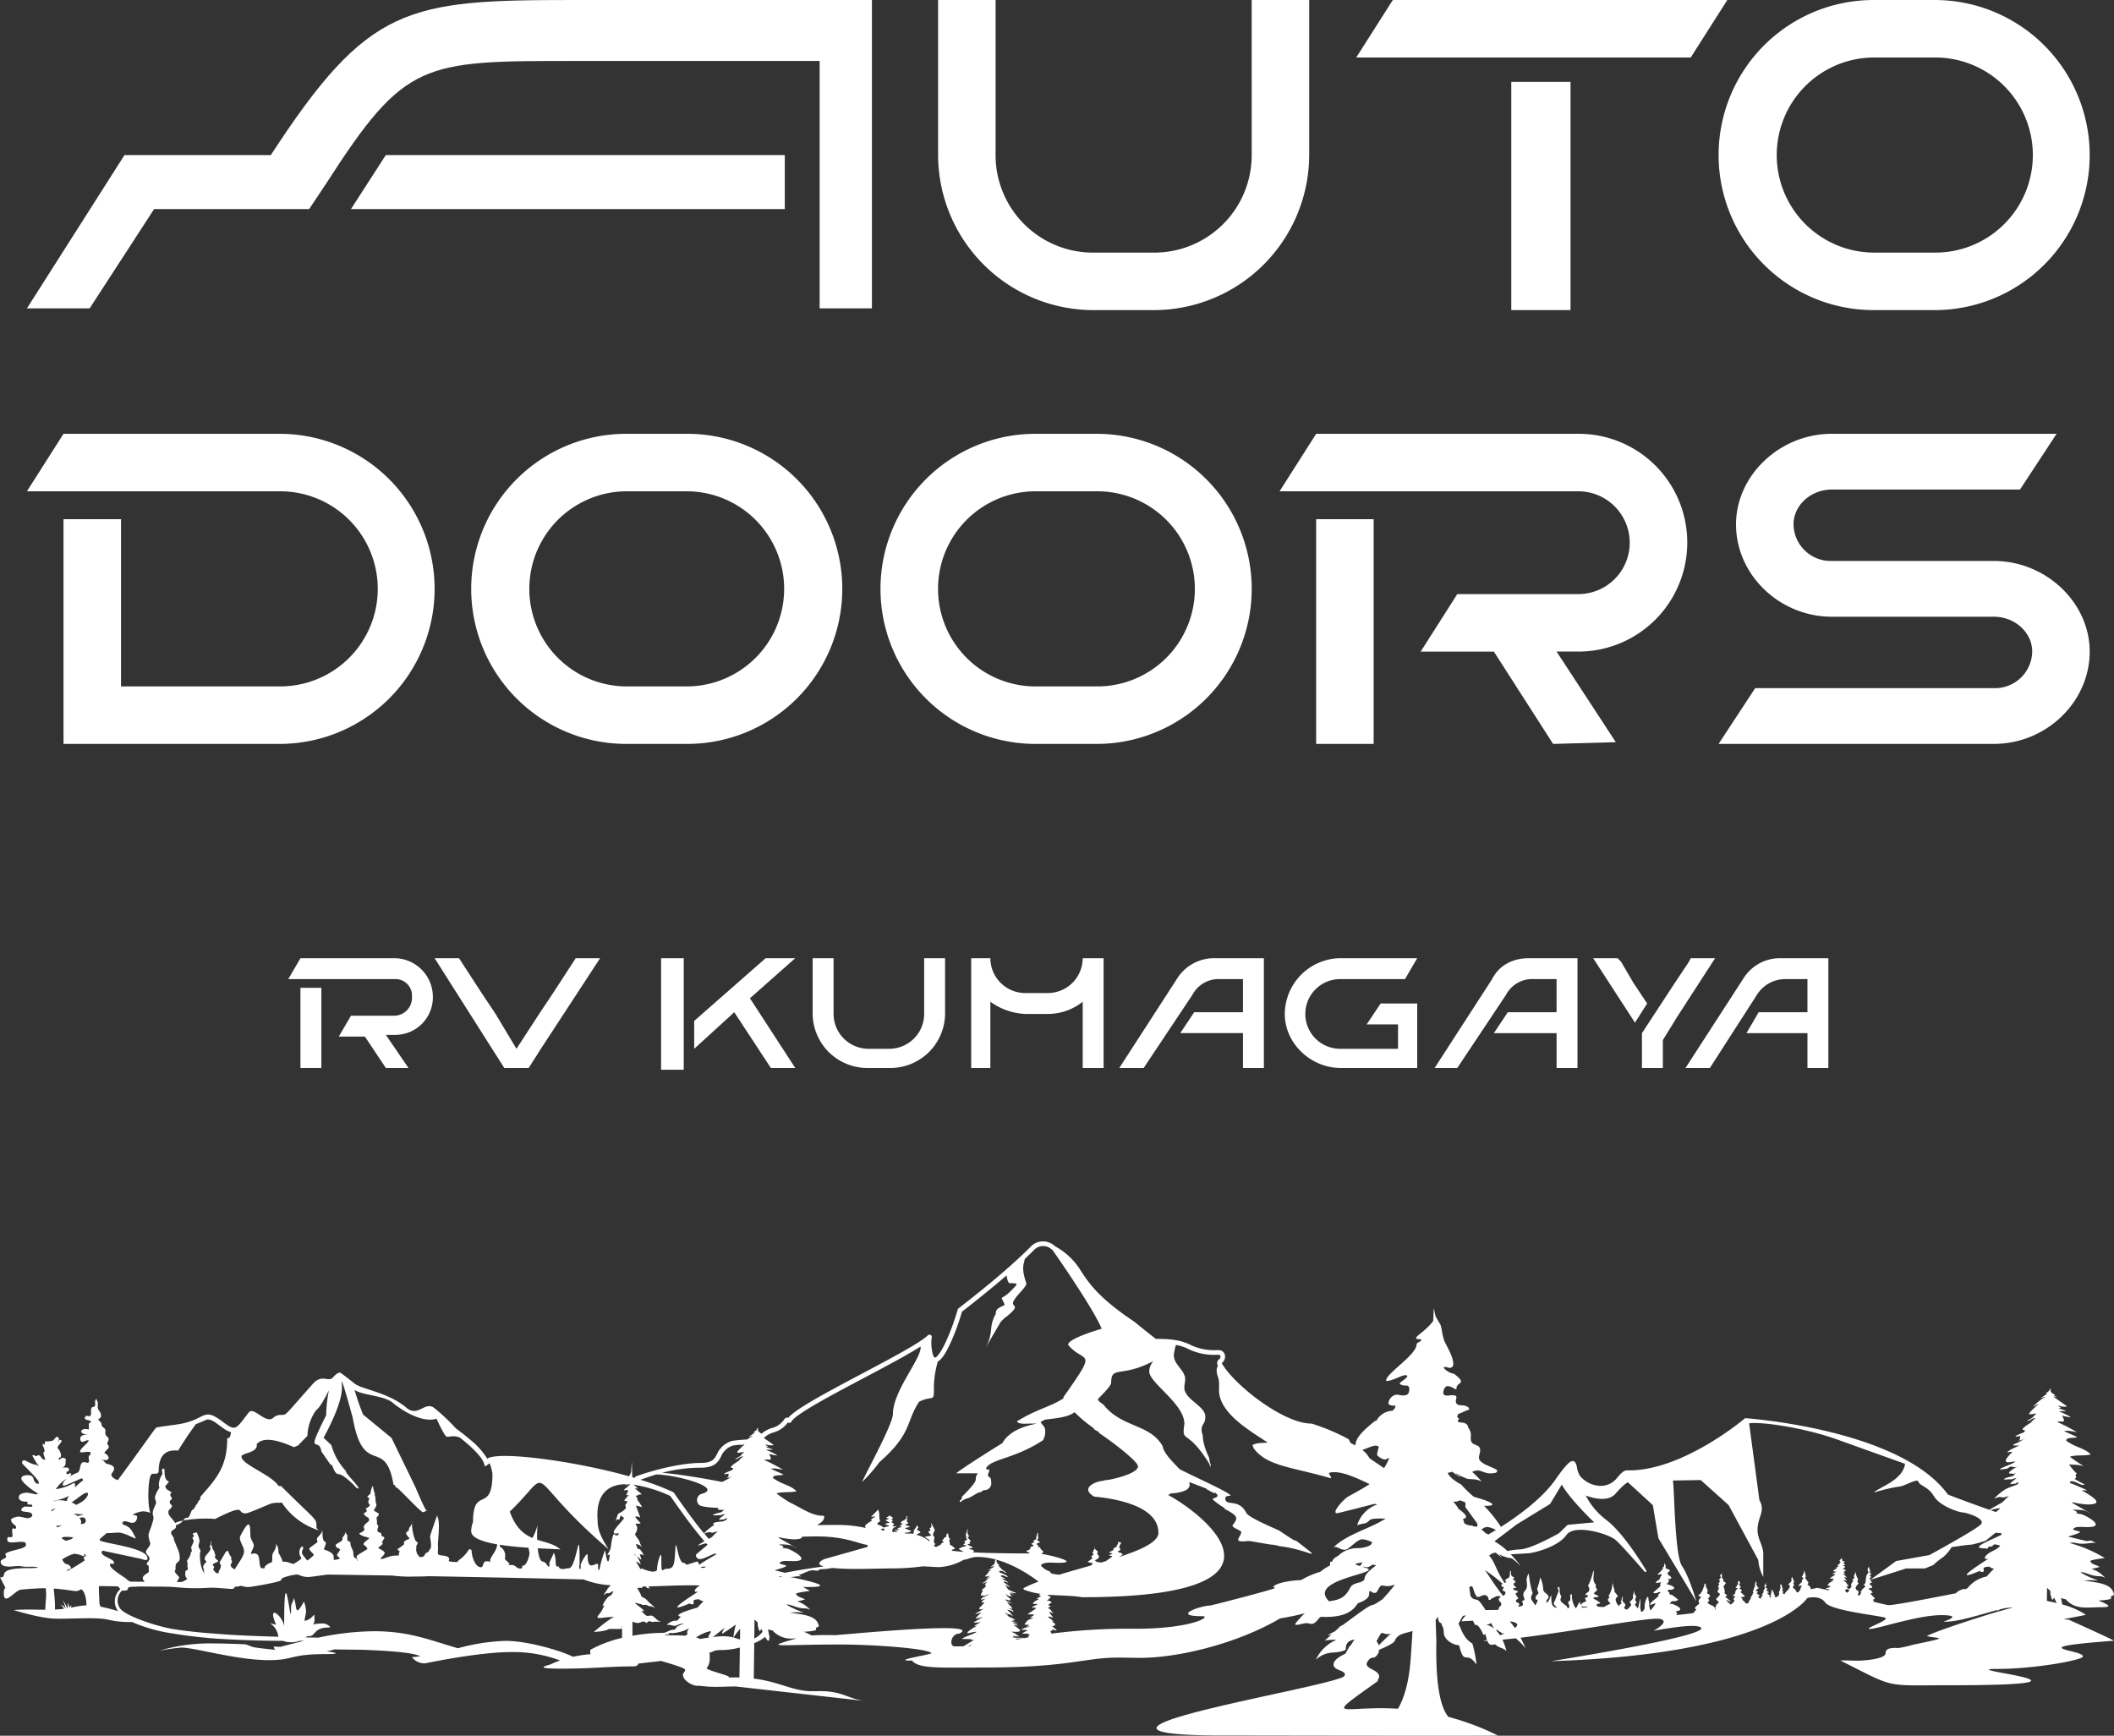 <svg xmlns="http://www.w3.org/2000/svg" xmlns:xlink="http://www.w3.org/1999/xlink" width="507.37" height="416.591" viewBox="0 0 507.37 416.591">
  <rect x="0" y="0" width="507.37" height="416.591" fill="#333333" stroke="none"/>
  <defs>
    <clipPath id="clip-path">
      <rect id="Rectangle_18" data-name="Rectangle 18" width="495.073" height="256.736" fill="#fff"/>
    </clipPath>
    <clipPath id="clip-path-2">
      <rect id="Rectangle_20" data-name="Rectangle 20" width="507.37" height="118.653" fill="#fff"/>
    </clipPath>
  </defs>
  <g id="Group_187" data-name="Group 187" transform="translate(-546 -306.116)">
    <g id="Group_6" data-name="Group 6" transform="translate(552.463 306.116)">
      <g id="Group_5" data-name="Group 5" transform="translate(0 0)" clip-path="url(#clip-path)">
        <path id="Path_103" data-name="Path 103" d="M82.449,29.88H67.814a37.214,37.214,0,0,0,0,74.428H82.449a37.214,37.214,0,0,0,0-74.428m0,60.63H67.814a23.416,23.416,0,0,1,0-46.831H82.449a23.416,23.416,0,0,1,0,46.831" transform="translate(76.025 74.236)" fill="#fff"/>
        <path id="Path_104" data-name="Path 104" d="M110.649,29.88H95.6a37.216,37.216,0,0,0,0,74.428h15.053a37.214,37.214,0,1,0,0-74.428m0,60.63H95.6a23.419,23.419,0,0,1,0-46.831h15.053a23.416,23.416,0,1,1,0,46.831" transform="translate(146.087 74.236)" fill="#fff"/>
        <path id="Path_105" data-name="Path 105" d="M182.585,60.4H143.7a8.929,8.929,0,0,1-9.2-8.781c0-4.6,4.181-8.363,9.2-8.363h45.159l8.781-13.38H143.7c-12.544,0-23,10.035-23,21.743,0,12.126,10.453,22.161,23,22.161h38.887c5.018,0,9.2,3.763,9.2,8.363a8.929,8.929,0,0,1-9.2,8.781H125.3l-8.781,13.38h66.065c12.544,0,23-10.035,23-22.161,0-11.708-10.453-21.743-23-21.743" transform="translate(289.49 74.236)" fill="#fff"/>
        <path id="Path_106" data-name="Path 106" d="M60.63,29.88H8.781L0,43.678H60.63a23.416,23.416,0,1,1,0,46.831H22.579V50.369H8.781v53.94H60.63a37.214,37.214,0,0,0,0-74.428" transform="translate(0 74.236)" fill="#fff"/>
        <path id="Path_107" data-name="Path 107" d="M88.8,67.538V89.7h13.8V35.76H88.8Z" transform="translate(220.621 88.845)" fill="#fff"/>
        <path id="Path_108" data-name="Path 108" d="M184.124,55.8A26.055,26.055,0,0,0,158.2,29.88H95.061l-8.781,13.8H158.2a12.337,12.337,0,0,1,0,24.67H128.93l-8.781,13.8h17.562l14.217,22.161,15.053-.418L152.764,82.147H158.2A26.146,26.146,0,0,0,184.124,55.8" transform="translate(214.36 74.236)" fill="#fff"/>
        <path id="Path_109" data-name="Path 109" d="M138.025,37.214A23.377,23.377,0,0,1,114.609,60.63H99.974A23.377,23.377,0,0,1,76.559,37.214V0H62.76V37.214A37.3,37.3,0,0,0,99.974,74.428h14.635a37.3,37.3,0,0,0,37.214-37.214V0h-13.8Z" transform="translate(155.925 0)" fill="#fff"/>
        <path id="Path_110" data-name="Path 110" d="M142.991,0h-42.65L91.56,13.8h80.282L180.623,0Z" transform="translate(227.478 0)" fill="#fff"/>
        <rect id="Rectangle_16" data-name="Rectangle 16" width="14.217" height="54.776" transform="translate(356.252 19.652)" fill="#fff"/>
        <path id="Path_111" data-name="Path 111" d="M168.369,0H153.734a37.214,37.214,0,0,0,0,74.428h14.635a37.214,37.214,0,1,0,0-74.428m0,60.63H153.734a23.416,23.416,0,0,1,0-46.831h14.635a23.416,23.416,0,1,1,0,46.831" transform="translate(289.49 0)" fill="#fff"/>
        <path id="Path_112" data-name="Path 112" d="M202.8.418V0h-71.5C91.154,0,81.955,1.254,58.539,37.214H23.416L0,74.01H15.053L30.524,50.176H67.738L71.919,43.9c18.816-29.27,23-29.27,59.375-29.27h58.957V74.01H202.8Z" transform="translate(0 0)" fill="#fff"/>
        <path id="Path_113" data-name="Path 113" d="M22.32,23.642H126.436V10.68H30.683Z" transform="translate(55.453 26.534)" fill="#fff"/>
        <path id="Path_114" data-name="Path 114" d="M91.8,66h0a8.387,8.387,0,0,1-8.363,8.363H78A8.387,8.387,0,0,1,69.64,66h-4.6V92.343h4.6V76.453A15.561,15.561,0,0,0,78,79.38h5.436A13.468,13.468,0,0,0,91.8,76.453V92.343h5.018V66Z" transform="translate(161.59 163.975)" fill="#fff"/>
        <path id="Path_115" data-name="Path 115" d="M98.238,66h0a10.493,10.493,0,0,0-9.2,5.018L75.24,92.343h5.854L92.8,74.781a7.093,7.093,0,0,1,6.69-3.763h5.436v7.945H93.22L89.875,83.98h15.053v8.363h5.018V66H98.238Z" transform="translate(186.931 163.975)" fill="#fff"/>
        <path id="Path_116" data-name="Path 116" d="M119.539,66h0c-3.763,0-7.108,1.673-8.781,5.018L96.96,92.343H102.4L114.1,74.781a7.093,7.093,0,0,1,6.69-3.763h5.436v7.945H114.522l-3.345,5.018H126.23v8.363h5.018V66H119.539Z" transform="translate(240.894 163.975)" fill="#fff"/>
        <path id="Path_117" data-name="Path 117" d="M143.51,66h-6.69a10.313,10.313,0,0,0-8.781,5.018l-13.8,21.325h5.854l11.29-17.562a8.035,8.035,0,0,1,6.69-3.763h5.436v7.945H131.8l-2.927,5.018H143.51v8.363h5.018V66Z" transform="translate(283.825 163.975)" fill="#fff"/>
        <path id="Path_118" data-name="Path 118" d="M80.881,79.38a8.387,8.387,0,0,1-8.363,8.363H67.5a8.387,8.387,0,0,1-8.363-8.363V66H54.12V79.38A13.122,13.122,0,0,0,67.5,92.343h5.018A13.122,13.122,0,0,0,85.9,79.38V66H80.881Z" transform="translate(134.459 163.975)" fill="#fff"/>
        <path id="Path_119" data-name="Path 119" d="M18.84,79.33v7.945h5.018V68.04H18.84Z" transform="translate(46.807 169.043)" fill="#fff"/>
        <path id="Path_120" data-name="Path 120" d="M43.506,66H20.927L18,71.018H43.506A3.95,3.95,0,0,1,47.688,75.2a4.3,4.3,0,0,1-4.181,4.6H33.053l-2.927,5.018H36.4l5.018,7.526h5.436L41.416,84.4h2.091a9.017,9.017,0,0,0,9.2-9.2,9.281,9.281,0,0,0-9.2-9.2" transform="translate(44.72 163.975)" fill="#fff"/>
        <rect id="Rectangle_17" data-name="Rectangle 17" width="5.436" height="26.761" transform="translate(152.202 229.975)" fill="#fff"/>
        <path id="Path_121" data-name="Path 121" d="M70.212,66H63.1L45.96,81.053v6.69l9.617-8.781,8.781,13.38h5.854L59.34,75.617Z" transform="translate(114.186 163.975)" fill="#fff"/>
        <path id="Path_122" data-name="Path 122" d="M56.513,74.363,53.168,79.38l-5.436,8.363L42.715,79.38,39.37,74.363,33.934,66H28.08l13.8,21.743,2.927,4.6h5.854l2.927-4.6L67.8,66H61.949Z" transform="translate(69.764 163.975)" fill="#fff"/>
        <path id="Path_123" data-name="Path 123" d="M100.02,71.018h15.471L118.418,66h-18.4A13.473,13.473,0,0,0,86.64,79.38c0,7.108,6.272,12.962,13.38,12.962h18.4V76.872h-8.781l-3.345,5.018h7.526v5.854h-13.8a8.363,8.363,0,1,1,0-16.725" transform="translate(215.254 163.975)" fill="#fff"/>
        <path id="Path_124" data-name="Path 124" d="M117.5,71.854l-2.927-5.018L113.734,66H107.88l10.035,15.471,2.927-4.6Z" transform="translate(268.024 163.975)" fill="#fff"/>
        <path id="Path_125" data-name="Path 125" d="M122.948,66l-.418.836-3.345,5.018L111.24,83.98v8.363h5.018v-6.69l3.345-5.436L128.8,66Z" transform="translate(276.372 163.975)" fill="#fff"/>
      </g>
    </g>
    <g id="Group_9" data-name="Group 9" transform="translate(546 604.054)">
      <g id="Group_8" data-name="Group 8" transform="translate(0 0)" clip-path="url(#clip-path-2)">
        <path id="Path_126" data-name="Path 126" d="M75.529,47.464a.7.7,0,0,0-.271.058.479.479,0,0,0,.1.023.243.243,0,0,0,.176-.082" transform="translate(27.137 17.114)" fill="#fff"/>
        <path id="Path_127" data-name="Path 127" d="M94.814,49.814c-.008.109-.005.218-.014.327a1.547,1.547,0,0,0,.019-.2c0-.042,0-.084-.005-.128" transform="translate(34.184 17.962)" fill="#fff"/>
        <path id="Path_128" data-name="Path 128" d="M72.711,49.838c.312-.638.1-.614,0,0" transform="translate(26.219 17.801)" fill="#fff"/>
        <path id="Path_129" data-name="Path 129" d="M61.267,51.773c.037-.116.016-.294,0,0" transform="translate(22.092 18.611)" fill="#fff"/>
        <path id="Path_130" data-name="Path 130" d="M284.442,60.3v-.034c0-.678-.114-.653,0,.034" transform="translate(102.548 21.553)" fill="#fff"/>
        <path id="Path_131" data-name="Path 131" d="M507.369,95.852c-1.216-.729-10.93-5.078-10.93-5.078h-.113a6.24,6.24,0,0,1-1.04-.112c2.806-.5,5.344-1.025,5.344-1.025a18.182,18.182,0,0,0-5.668-2.482c-.061-.321-.177-.918-.3-1.578a4.206,4.206,0,0,0,1.131.317c1.542,1.837,3.533,1.995,5.212,1.995,1.049,0,2.128-.079,3.148-.079,3.1,0,1.969-.533-.5-1.618,1.524-.079,3.046-.241,3.046-.574a3.761,3.761,0,0,0-.075-.425c.46-.136.748-.3.748-.509a.318.318,0,0,0-.01-.08c-.378-.883-.478-2.211-5-2.871-.268-.038-1.178-.166-2.235-.346.737-.026,1.335-.067,1.518-.067,3.374,0,1.925.533-2.08-1.731a.461.461,0,0,0-.309-.2h.079c1.45,0,2.393.978,4.679.978h.121a2.572,2.572,0,0,1,1.143.441,7.182,7.182,0,0,0-3.332-2.21,13.171,13.171,0,0,0,1.961-.467c-.735-.516-1.766-.516-2.207-1.325a.137.137,0,0,1-.026-.073c0-.3,3.187-.69,3.484-.736a32.921,32.921,0,0,0-8.482-3.615c.352-.046.659-.088.8-.088.559,0,1.328.282,2.333.282.849,0,2.193-.234,2.346-.234.287,0,.574.049.861.049-.45-.193-.808-.563-1.312-.563-.271,0-.518.107-.777.107-.3,0-2.944-.691-4.611-1.082l.011-.008c5.12-1.463,2-1.061,1.177-1.766.359-.358.6-.547,1.871-.547.546,0,1.1.042,1.639.042,4.859,0-.639-2.935-1.522-3.1-.483-.091-.9-.165-1.286-.233.7-.207.029-.528-.854-.842,3.4.011,3.113.273,4.7,1.1-2.621-1.595-3.924-2.215-4.823-2.82a1.118,1.118,0,0,1,.267-.041,23.233,23.233,0,0,0,3.487.509c4.317,0,1.309-1.854-1.363-3.406,1.172.005,1.053.038,1.053.038.448,0,.1-.046-.166-.244l-2.871-1.242c-.231-.091-.469-.173-.706-.253a.384.384,0,0,1-.139-.223.344.344,0,0,1,.075-.2,2.792,2.792,0,0,1,.348-.042h.057c.784,0,1.973.856,2.571.856,1.215,0-.16-.253-1.939-1.431a.97.97,0,0,0,.339-.276.145.145,0,0,0,.042-.107c0-.135-.128-.317-.128-.476a.258.258,0,0,1,.012-.079.571.571,0,0,1,.3-.294,12.25,12.25,0,0,1-1.883-2.256,8.266,8.266,0,0,0,1.137.094c3.041.057,3.426,1.354-.927-1.9,1.147-.529,3.742-.165,4.984-.578-1.6-1.6-3.6-1.6-5.889-3.312,0-.853,1.841-.54,2.649-.81-.463-.309-1.908-.852-3.176-1.482.464-.041.8-.083.81-.083a21.448,21.448,0,0,1,2.163.325l.075,0a44.993,44.993,0,0,0-4.708-2.44,2.054,2.054,0,0,1,.66-.091c.211,0,.427.015.637.015.595,0,.391-.565-.109-1.43a19.543,19.543,0,0,0,1.947.4c.429,0-1.273-.868-2.522-1.354l-.08-.129c.237.015.475.024.712.024.929,0,1.122,0,.649-.158-.729-.252-1.227-.437-1.589-.585.225-.008.449-.011.679-.022l.007-.007s-.352-.226-.871-.615a5.4,5.4,0,0,0,1.884.3c.31,0,.211-.029.3-.121a.072.072,0,0,0,.008-.033s-1.9-1.314-3.192-2.269l.1,0c1.012,0,1.276.342-.035-.3.811,0-.3-.312-.7-.879a3.61,3.61,0,0,1-.014-.6v.018c-.15-.212-.242-.148-.269.224-.62.663-.024.045-.8.68a.619.619,0,0,0-.09.09v.019c0,.007,0,.014.008.016a.078.078,0,0,0,.03.005.091.091,0,0,0,.033-.005c.156-.044.286-.075.4-.106a13.805,13.805,0,0,1-1.644,1.128v.015a.1.1,0,0,0,.068.014c.079-.024.54-.151.992-.293-.969.761-.243.094-1.049.694a20.9,20.9,0,0,0-1.912,1.652v.01c0,.012.005.016.015.016s.045-.015.059-.015c.131,0,.731-.493,1.218-.561-1.42,1.291-2.741,2.435-2.018,2.435a7.444,7.444,0,0,0,1.529-.238c-.746.864-1.225,1.151-.737.922-.829.486-1.512.863-1.517.869l0,.012c0,.014.014.018.029.018l.03,0c.883,0,.865-.663,1.991-.663h.007a11.232,11.232,0,0,0-1.074.925.177.177,0,0,0,.075.016.371.371,0,0,0,.078-.012c-1.577,1-3.011,1.959-1.623,1.959a1.1,1.1,0,0,1-.25.507c-2.961,1.144-2.135,1.186-.842.859a.933.933,0,0,0-.1.43.324.324,0,0,0,.086.252,2.8,2.8,0,0,0-.358.322.275.275,0,0,0-.031.076l0,.005a.477.477,0,0,0,.1.01,2.216,2.216,0,0,0,1.114-.412c.02,0,.042-.007.063-.008-1.5,1.276-4.04,1.645-1.747,1.645.11,0,.219.007.331.007a1.887,1.887,0,0,0,.359-.038c-1.1.525-2.763,1.129-2.95,1.751h.022a2.092,2.092,0,0,1,1.088-.2h.1c-1.312,1.271-2.252,2.5-.995,2.5.5,0,1.018-.161,1.513-.161a2.112,2.112,0,0,1,.224.019c-1.388.929-6.234,2.321-2.135,1.691.3-.042.663-.43.981-.524.041,0,.082-.015.124-.015.516.08.173.156.9.156a1.465,1.465,0,0,0,.589-.142.9.9,0,0,0,.087-.065c-.029.029-.057.056-.088.082-1.108.54-2.791,1.682-1.611,1.682h.163l.139,0h.011a2.533,2.533,0,0,1,.306.069l.048,0a1.192,1.192,0,0,0,.6-.288c-.288.31-.5.74-1.008.879-1.1.22-3.37.955-.456.69l.035,0c.068,0,.127.03.186.03s.116,0,.175,0a5.269,5.269,0,0,1,1.135-.3l.042.044c-.981.761-2.331,1.672-.65,1.284.029,0,.056.027.083.027a.422.422,0,0,0,.058,0c.484,0,.5-.324,1.057-.325a2.831,2.831,0,0,1-.241.429c-2.106,1-2.7.487-5.727,3.509a5.367,5.367,0,0,1,1.4-.452c.3,0,.565.128.868.128a.941.941,0,0,0,.122-.008,6.581,6.581,0,0,1,1.254-.3c-.861.543-1.2,1.248-1.807,1.586-1.62.9-2.5,1.411-2.909,1.678-2.909-1.012-6.977-2.518-9.94-3.644-11.459-15.837-48.674-18.348-48.674-18.348s-15.161,12.875-28.359,12.519c-.645.008-1.325.5-2.367,1.792a5.011,5.011,0,0,1-4.037,1.943,6.679,6.679,0,0,1-4.865-2.376,5.277,5.277,0,0,1-.725-1.978,3.135,3.135,0,0,0-.494-1.359.7.7,0,0,0-.574-.248c-.45.018-1.034.38-2.385,2.093q-.49.622-1.113,1.484a.175.175,0,0,1-.026.044l-.167.23c-.142.2-.293.405-.442.627-3.211,4.557-8.916,8.691-13.063,11.323a30.067,30.067,0,0,0-4.075-5.064c.112,0,.215.019.328.019,3.709,0,.639-1.261-2.753-2.18a26.147,26.147,0,0,1-3.018-2.924c-2.1-1.165-2.88-2.02-3.275-2.793.593-.151,1.019-.275,1.157-.284a7.781,7.781,0,0,0,1.981,1.293c-.272-.407-.944-.415-1.225-.947A19.912,19.912,0,0,0,352.209,57c1.235.137,2.333,0,3.431.687a23.1,23.1,0,0,0-2.306-2.351c1.871-.955,2.456.352,4.4.352.248,0,1.475-.086,1.475-.336,0-.137.137-.137.137-.275,0-.7-4.389-1.486-4.389-3.133,0-.611.288-1.189.288-1.816,0-1.751-2.256-.766-2.256-2.811,0-.3.031-.605.031-.909a3.049,3.049,0,0,0-.676-1.765c0-.593-.554-1.174-1.785-1.174-.166,0-.687-.139-.687-.335,0-.235.3-.37.3-.577a.237.237,0,0,0-.029-.11c-.137,0-.275,0-.275-.137s-.137-.137-.137-.275c0-.109.177-.219.177-.4a.314.314,0,0,0-.04-.148,23.508,23.508,0,0,0,2.2-.962c1.02,0,.536-1.174-1.337-1.174-.68,0-1.328-.267-1.328-.973,0-.735.686-1.452-.875-1.452-.4,0-.8.082-1.174.082-.788,0-.95-.254-.95-.766,0-.78.607-1.483.859-1.483a.956.956,0,0,1,.23-.027,3.778,3.778,0,0,1,1.693.714h.412a.324.324,0,0,1-.039-.15c0-1.648,2.826-.952-.648-3.558-1.282,0-3.988-2.336-1.1-1.373a.885.885,0,0,0,.982-.951c0-1.555-1.254-3.71-1.943-5.09s-.687-2.882-1.1-4.256l-1.208-2.086c-.126-.611-.433-1.963-.433-1.963s-.057,1.961-.142,3.094c-2.271,3.1-6.049,4.388-2.886,4.388v.275c-.273.412-.961.412-1.1.961,0,2.487-7.3,6.972-7.3,8.622a.522.522,0,0,0,.027.165c1.44,0,3.7-1.407,4.531-1.407,1.381,0-.332,1.142-1.235,1.819a.114.114,0,0,0-.038.082c0,.57,1.257.6,1.823.6a.824.824,0,0,1,.449.727c0,1.008-.226,1.637-1.49,1.637-.558,0-1.068-.195-1.626-.195a2.315,2.315,0,0,0-1.879,1.989,1.749,1.749,0,0,0,.015.235c0,.137.1.137.189.137.061,0,.113,0,.113.05a.216.216,0,0,1-.027.087,3.793,3.793,0,0,0,1.235.137c.43,0-.283,1.235-.687,1.235A4.529,4.529,0,0,0,330.379,43a.254.254,0,0,1-.205.068.252.252,0,0,0-.207.069c-3.422,2.737-4.606,4.255-4.68,5.841-.38-.207-.765-.4-1.15-.6l-.359-.729a.57.57,0,0,0-.252-.252,49.657,49.657,0,0,0-8.683-3.648.591.591,0,0,0-.154-.022c-6.472,0-18.01-8.863-21.3-14.206-.112-.181-.152-.283-.177-.3.025-.022.056-.05.082-.072a1.832,1.832,0,0,0,.72-1.595,1.468,1.468,0,0,0-1.452-1.445c-.173,0-.333,0-.518-.01a12.986,12.986,0,0,1-6.324-1.259,12.391,12.391,0,0,0-3.256-1.083,19.717,19.717,0,0,0-2.94-.318c-.478-.019-1-.027-1.561-.027h-.541l-.646-.5c-1.061-.826-2.528-1.98-4.513-3.618-8.463-5.637-10.814-9.153-12.7-11.977a16.353,16.353,0,0,0-6.089-5.992A3.457,3.457,0,0,1,253,.989a3.607,3.607,0,0,0-1.067-.661,4.089,4.089,0,0,0-4.512.891c-.468.475-1.025,1.023-1.682,1.653-1.29,1.241-2.838,2.648-4.6,4.18-3.167,2.744-6.9,5.782-11.092,9.032a.562.562,0,0,0-.192.282c-.639,2.147-1.257,3.957-1.84,5.381-2.582,6.408-3.65,6.148-3.656,6.144-.679-.219-1.016-3.667-.733-4.806a.558.558,0,0,0-.928-.537c-1.679,1.615-7.351,4.7-12.536,7.459L206.973,31.7c-9.6,5.08-16.173,8.651-17.771,10.649a.78.78,0,0,0-.933.3,5.108,5.108,0,0,1-3.023,2.155,6.58,6.58,0,0,0-2.463,1.359,3.381,3.381,0,0,1-.849-.68,3.607,3.607,0,0,1-.014-.58v.016c-.144-.2-.234-.143-.258.216-.6.637-.025.044-.769.654a.575.575,0,0,0-.087.086v.018c0,.007,0,.014.008.016a.071.071,0,0,0,.029.005.08.08,0,0,0,.031-.005c.151-.042.276-.072.384-.1a13.373,13.373,0,0,1-1.581,1.084V46.9a.1.1,0,0,0,.067.014c.076-.023.518-.144.954-.28-.932.731-.235.09-1.01.665-.023.018-.131.1-.272.218-.427.048-.874.08-1.335.114a23.687,23.687,0,0,0-2.4.264,5.658,5.658,0,0,0-3.595,3.159c-.66,1.233-1.136,2.125-4,2.125-4.381,0-11,1.595-15.4,3.2a.545.545,0,0,0-.343.4l-.493-.144c-.039-.065-.086-.131-.117-.2-.05-1.884-.086-3.552-.086-3.552s-.078,1.072-.177,2.468c-.046.109-.09.226-.129.347l-.069.121c-.012.02-.012.061-.023.082-.082.121-.139.242-.22.363a.135.135,0,0,0-.015.071c0,.022,0,.041,0,.06-13.819-3.874-31.8-6.083-34.06-4.226a18.389,18.389,0,0,0-4.314-4.74c-1.385-1.193-2.667-2.129-3.086-2.437l-.15-.113a45.262,45.262,0,0,0-5.015-4.75c-2.369-2.071-3.921,2.244-6.844-.2-4.3-3.674-10.712-4.415-12.43-5.793-.811-.641-2.631-2.093-3.469-2.64-.693,0-1.24.625-1.767,1.191v0c-1.132,1.165-2.63-.909-4.748,1.464-7.159,8.022-6.271,7.421-7.632,7.51a2.563,2.563,0,0,0-1.769.546c-1.852,1.98-4.784-2.773-6.046-1.124-3.142,4.1-3.121,4.566-6.211,2.226-5.068-3.829-3.784-.34-11.191.661-.668.09-3.7.5-4.514.653v-.01c-.32.033-.32.033-2.656,3.289-1.654,2.309-4.074,5.678-6.848,9.414-.812-.322-1.531-.71-1.531-1.4a.165.165,0,0,1,.042-.122c.237-.4.608-.792.608-1.244,0-.792-1.087-.992-1.831-1.2-.615-.408-.558-.94-1.6-.94a1.329,1.329,0,0,1,.2-.014c.355,0,.748.107,1.113.107s.8-.132.8-.5c0-.788-.991-1.121-.991-1.237a.215.215,0,0,1,.008-.057c.188-.471,1.035-.846,1.035-1.506-.1-.282-.377-.469-.377-.659,0-.392.328-.653.328-1,0-.815-.792-.552-.792-1.61,0-.17.022-.344.022-.509,0-.654-.6-.649-.876-1.21a.41.41,0,0,1-.041-.189c0-.744-.805-1.031-.805-1.317a.149.149,0,0,1-.01-.052.869.869,0,0,0,.687-.852c0-.954-.805-1.2-.805-2.1,0-.25.037-.513.037-.769a1.426,1.426,0,0,0-.1-.562,2.045,2.045,0,0,1-.283-.471c.188,0,.25-.011.25-.024s-.25-.069-.25-.069a1.061,1.061,0,0,0-.283.811c0,.2.022.4.022.593,0,.932-1-.026-1,1.429,0,.146.01.3.01.441,0,1.754-.98.159-1.476,1.15a.593.593,0,0,0-.02.146c0,.584,1.082.446,1.431.8.045.03.064.06.064.09,0,.161-.535.331-.535.569,0,1.725.254,1.2-.8,1.2-1.365,0-1.637,1.342.9,1.342-.984,0-2.155.015-2.155.989,0,.377.128.746.5.746s.854-.377,1.347-.377c.867,0-1.884,1.931-1.884,2.642,0,.261.152.252.41.252.5,0,.963-.124,1.42-.124.718,0,.683.163.683.442,0,.407-.464.306-.464.917,0,.3.1.6.1.846a.386.386,0,0,1-.366.431c-.222,0-.51-.162-.8-.162-1.32,0-.646,2.038-1.625,2.527a10.958,10.958,0,0,0-2.038,1.048c.316-.249.529-.464.529-.641a.349.349,0,0,0-.068-.237.23.23,0,0,0-.129-.037c-.223,0-.509.254-.732.254a.221.221,0,0,1-.129-.038.19.19,0,0,1-.06-.143c0-1.054.6.068.6-1.117-.211-.211-.056-.317-.871-.317-.3,0-.527.01-.708.02a1.16,1.16,0,0,0,.769-1.143.556.556,0,0,1-.015-.136c0-.188.067-.4.067-.582,0-.347-.4-.486-.708-.486-.644,0-.989.921-.989.223a.226.226,0,0,1,.024-.1c.21-.416.516.049.516-.844a3.038,3.038,0,0,0-.785-1.585.193.193,0,0,1-.039-.137c0-.625,1.815-1.842.49-1.842a.1.1,0,0,0-.048-.015c-.137,0,.161.576-.5.331.237.045.392-.05.392-.405s-.152-.665-.494-.665a.344.344,0,0,0-.158.035c-.23.152-.336.43-.527.622-.2-.122-.422-.268-.69-.452.216.148.449.316.676.465a.67.67,0,0,1-.091.084c-.269.269-.9.269-1.35.359-.12,0-.279-.039-.426-.039-.176,0-.324.054-.324.336,0,1.14-.535-.329-.535.6a.208.208,0,0,0,.024.09c.256.318.646,1.552.3,1.552-.41,0,.207,1.359.325,1.777a.348.348,0,0,1-.158.037c-.814,0-.9-1.064-1.467-1.064a.392.392,0,0,0-.174.037c-.091.091-.271.091-.361.181a.217.217,0,0,1-.065.01c-.2,0-.445-.267-.66-.267a.238.238,0,0,0-.174.076.251.251,0,0,0-.026.118,17.558,17.558,0,0,0,1.467,2.4.257.257,0,0,1-.088.015c-.222,0-.373-.284-.453-.284-1.027,0-2.6-1.06-2.827-1.06a.564.564,0,0,0-.616.552.469.469,0,0,0,.024.147c.989,1.237,5.263,4.95,3.689,4.95-1.44-.576-.346-2.08-2.354-2.08-.661,0-1.513.155-1.513.816,0,1,3.683,3.539,3.95,3.539a.211.211,0,0,0,.1-.026.879.879,0,0,1-.653.275,13.655,13.655,0,0,0-2.016-.4c-.781,0-1.98.261-1.98,1.053,0,.954.946,1.1,1.9,1.1a.191.191,0,0,1,.137.041.372.372,0,0,1,.027.161c0,.061-.005.127-.005.188,0,.278.147.309.427.309.087,0,.176-.005.259-.005a.6.6,0,0,1,.463.158c0,.045.022.113.022.18,0,.21-.19.193-.4.193-.32,0-.657-.038-.977-.038a1.2,1.2,0,0,0-1.256.654.232.232,0,0,0-.023.1c0,.868,2.656.071,2.656,1.4,0,.184-.448.612-1.12.612s-1.442-.355-2.186-.355a3.543,3.543,0,0,0-1.757.58.158.158,0,0,0-.041.117c0,1.225,1.831,1.422,1.03,2.223a.321.321,0,0,1-.093.015c-.181,0-.351-.155-.459-.155a.086.086,0,0,0-.079.05,1.186,1.186,0,0,0-.14.6c0,.343.1.694.1,1.031,0,.41-.057.464-.438.464-.192,0-.416-.022-.6-.022-.152,0-.23.431-.23.582,0,.645.555.7,1.235.7s1.362-.14,2.038-.14c1.106,0,1.21.269,1.21.721a.791.791,0,0,1-.024.2c-.531.886-3.736,1.065-4.859,1.89a.154.154,0,0,0-.067.133c0,.184.226.453.226.634a.147.147,0,0,1-.069.132C.984,76.3.165,76.367.165,76.877c0,.974,1.071,1.181,2.045,1.181.735,0,1.469-.142,2.206-.142S5.47,78.1,6.4,78.1c.363,0,.731-.019,1.1-.019,1.44,0,2.927.342-.744.342-8.225,0-4.559,2.215-6.645,2.215a.245.245,0,0,1-.1-.024c2.181,4.359.9,1.306.9,3.85,0,3.237,2.7-.752,4.143-.882,1.989-.177,3.948-.335,5.91-.337a11.928,11.928,0,0,1,.112,1.479c0,1.159-.195,2.3-.195,3.452,0,.075,0,.152,0,.231-1.371,0-2.742-.037-4.128-.037-1.148,0-2.3.024-3.484.116,0,0,6.245,1.973,9.947,2.071s10.357-.441,12.949.294a22.826,22.826,0,0,0,5.573.5c.11.054.218.117.328.17a39.1,39.1,0,0,0,9.489,2.607c3.225.535,6.468.9,9.713,1.17,5.563.385,11.131.561,16.7.586a4.738,4.738,0,0,0,1.747.329,5.4,5.4,0,0,0,2.124-.333l1.151-.016c-1.906.454-3.8.947-5.685,1.453l-1.605-.057a1.022,1.022,0,0,0,.4.761c-1.811-.154-3.69-.373-5.08-.593-.88-.14-1.542-.7-2.422-.735-2.381-.09-4.77-.189-7.153-.189a42.483,42.483,0,0,0-13.175,1.731,50.91,50.91,0,0,1,5.249-.743c3.269,0,13.2,3.015,21.018,3.015,6.125,0,4.9-1.45,13.675-1.45,3.778,0,2.37-.385.212-.656.635-.15,1.259-.309,1.894-.467l6.523.082C98.56,98.434,100,99.238,100.9,99.562c-.68.1-1.365.182-2.05.242l.147.147a3.782,3.782,0,0,0,3.076,1.32c.007,0,12.743-2.7,20.515-2.7a31.561,31.561,0,0,1,11.834,2.023,22.928,22.928,0,0,0-2.4.976c-1.509.437-4.555,1.171,6.457.936,4.4-.094,8.807-.5,13.21-.5.848,0,1.35-.086,1.518-.66,1.854-.263,3.66-.384,5.418-.65,2.841.8,5.817,1.758,5.817,2.1,0,.46-.527.788-.527,1.249,0,1.332,2.244,2.611,3.358,2.611,1.623,0,1.709.26,4.528.26,1.585,0,3.188-.091,4.758-.091L207.49,110.3c-3.865-.483-5.271-2.351-10.53-2.351-.669,0-1.34.016-2.01.016-4.77,0-7.67-2.234-14.037-3.033l.109-8.524a9.144,9.144,0,0,0,2.622-1.486c.584,1.08,1.016,1.441,1.016-.078,0,0-.158-.82-.336-1.757a4.074,4.074,0,0,0,1.087.306,5.956,5.956,0,0,0,5.012,1.918c.252,0,.508-.012.762-.019-8.357,2.392-4.592,1.463,10.357,1.463,8.493,0,21.469.995,22.027,2.11-1.116.479-9.442,1.751-5.045,1.751a.674.674,0,0,0,.3-.078c1.592,2.123,6.837,1.743,17.149,1.743,20.8,0,24-2.384,32.413-2.384,1.763,0,3.5.064,5.252.064,9.059,0,23.193-3.352,33.579-9.462,2.479-.414,4.408-.838,5.948-1.252a19.922,19.922,0,0,0-2.159,2.362c-.182.182-.257.427.116.427.819,0,1.638-.4,2.457-.4,1.069,0,1.452.876,3.053-1.259.388-.389.789-.235,1.367-.235,4.743,0,6.63-1.314,7.883-3.283,3.278-1.2,2.612-2.1,2.773-2.9.8,0,.4.411,1.339.411.759,0,.879-1.771,1.708-1.771.418,0,.8.146,1.219.146a4.475,4.475,0,0,0,1.731-.348c.015.037.033.073.049.11-.974,1.244-1.966,2.4-2.925,3.41-4.717,3.225.566-1.374-9.5,6.177a.154.154,0,0,0-.065-.016c-.144,0-.239.239-.384.239a.154.154,0,0,1-.065-.016c0,.1-.078.1-.141.1-.046,0-.086,0-.086.038a.178.178,0,0,0,.02.065s-.439.429-1.11,1.056c-1.671.81-2.3,1.32-.822.756-.516.469-1.086.98-1.671,1.483a15.228,15.228,0,0,1,2.162-.181c.189,0,.41.008.645.016a9.558,9.558,0,0,0-4.954,4.785,6.3,6.3,0,0,1,4.257-1.737c.544,0,2.935-.322,2.935-.825,0-1.68.906-2.082,2.086-2.294-.309.461-.625.944-.954,1.471l-.205.1c-.267.533-.663,1.166-1.031,1.823-1.574.752-2.845,1.595-2.845,2.694.279,1.393,2.231,1.116,2.789,2.23l-.279.558c-4.91,2.946-76.549,14.16-28.432,14.16,1.223,0,2.448-.005,3.672-.005,1.78,0,60.69.118,61.707.005a63.009,63.009,0,0,0-11.891-4.479c-1.586-1.936-3.109-6.452-2.882-18.131,0,0-.072-2.161-.163-5.163.224-.263.415-.51.531-.669l.1-.037a1.433,1.433,0,0,0,.469,1.456l.237-.02c.088.731.6.917.6,2.284,0,1.831,2.378,3.089,3.68,3.089,1.31,5.241,1.634.992,4.188,4.649a30.278,30.278,0,0,0-1-5.061c-2.03-1.159-2.563-3.185-3.328-4.784.328-.577.7-1.253,1.048-1.83a3.745,3.745,0,0,1,.789-.128,3.38,3.38,0,0,0-1.1,1.412c.9-.056,1.814-.1,2.729-.146.211.441.384.808.475.944a.179.179,0,0,0,.178.1c.08,0,.169-.023.239-.023a.134.134,0,0,1,.1.03c1.3,1.008,1.422,3.025,1.853,2.163a.08.08,0,0,1,.059-.029c.08,0,.147.151.147.234a11,11,0,0,0,.314,1.155c-.554.177-.908.282-.908.282.317-.007.652-.02,1-.035.521,1.329,1.06.893,1.853.893a.256.256,0,0,0,.113-.029c.582.872,2.05.785,2.63,1.68a13.832,13.832,0,0,0-.97-2.81q1.527-.143,3.207-.336a21.659,21.659,0,0,1,2.376,2.392c-.337-.729-.754-1.611-1.24-2.528,13.058-1.586,31.182-4.993,33.393-4.527,2.694.556-1.174,2.712-1.475,2.88.425-.08,8.523-1.661,10.819-1.042,6.385,1.713-35.4,8.319-35.4,8.319,52.992-1.7,61.5-15.164,61.5-15.164s2.976-.812,4.3,1.1,12.656,3.091,14.282,3.6-5.38,2.728-3.534,2.728,11.4-3.312,17.073-3.312.512,1.546.512,1.546c3.139.271,9.165-1.8,13.169-2.833-.141.241-.258.419-.333.522-6.494,1.927-15.6,5.01-16.807,5.8,3.065.68,5.89.158-3.422,2.1a29.209,29.209,0,0,1-3.422.773,4.563,4.563,0,0,0-.622-.042c-1.555,0-2.426.275-2.426,1.276,0,1.467-5.57,1.789-6.64,1.789s-2.135-.065-3.2-.065c-.339,0-.679.007-1.02.023,13.466,6.734,10.21,5.942,25.97,5.942,43.4,0,.333-3.924,11.634-3.924,8.973,0,19.914-2.018,20.577-2.9a.267.267,0,0,0,.03-.12c0-1.615-15.425-2.026,7.477-3.744M16.032,56.95c-1.124.932-1.125,1.693-.714,1.693a.143.143,0,0,0,.067-.019c.648-.1,4.1-1.746,4.154-1.746.242,0,.377.256.377.5A13.679,13.679,0,0,0,18,59.064c0-.056.022-.106.022-.162,0-2-.371-.042-4.618.565a8.044,8.044,0,0,1,2.625-2.517m.5,4.11A6.54,6.54,0,0,0,16,62.327a8.909,8.909,0,0,0-1.812-.2,2.493,2.493,0,0,0-1.052.219c-1.139,0,1.576-.189,3.4-1.286m2.516,5.314A4.447,4.447,0,0,1,20,66.248a.85.85,0,0,1,.565.565,1.34,1.34,0,0,1,.015.2c0,.638-.509.819-1.109.819-.069,0-.121-.011-.185-.014.151-.09.195-.229.195-.457a1.672,1.672,0,0,0-.425-.988m-.434-.434a3.79,3.79,0,0,0-1-.576c.743.035,1.476.144,2.23.144.427,0-.328.2-1.229.431m-.841,9.032a5.865,5.865,0,0,1,2.2.6.4.4,0,0,0,.272-.268v0A2.043,2.043,0,0,0,20.2,75c.2.078.374.154.374.385a.552.552,0,0,1-.008.091c-.094.188-.377.188-.471.376a.276.276,0,0,0-.012.082c0,.218.246.469.246.6a.074.074,0,0,1-.046.071,40.971,40.971,0,0,1-4.153,2.509c-.005-.01-.016-.016-.018-.027a.267.267,0,0,1-.018-.1c0-.38.935-.234.935-.614a.312.312,0,0,0-.018-.1c-.652-1.3-1.293-.154-2.084-1.947a11.078,11.078,0,0,1,2.855-1.355M19.5,82.649a.655.655,0,0,0-.052.054c-.024-.019-.054-.037-.08-.054H19.5M17.2,71.451c-.438.132-.891.272-1.344.419-.605-.268-1.03-.506-1.03-.756,0-.024.005-.038.023-.038a3.12,3.12,0,0,1,1.061-.158c.512,0,1.035.071,1.552.071.049,0,.084-.007.131-.01-.132.156-.263.317-.393.472m-3.442-2.8a2.142,2.142,0,0,1-.257-.365c.518-.05.981-.088,1.415-.121-.416.158-.815.327-1.158.486M13.4,64.142a3.885,3.885,0,0,0-.984.669c-.3-.26.215-.61.984-.669m3.659,23.786a2.759,2.759,0,0,1,.094-.573.775.775,0,0,0-.429.637L16.68,88a4.669,4.669,0,0,0-.486-1.321,4.709,4.709,0,0,1,.015,1.4l-.052.007A7.594,7.594,0,0,0,15.02,86.1a6.349,6.349,0,0,1,.721,2.046l-.037,0c-.475-.98-1.223-.876-1.223-.876a1.43,1.43,0,0,1,.853.921c-.6.071-1.3.131-2.152.169.024-.283.012-.614.012-1,0-1.529-.267-3.338-.267-3.7,0-.112.014-.22.018-.331,2.471.182,5,.605,5.055.605a2.146,2.146,0,0,0,1.469-.459c.405.242,1.219,1.086,1.287,3.887a18.766,18.766,0,0,0-3.7.565m1.2-24.685a3.45,3.45,0,0,0-1.074-.577c1.562-1.064,3.943-3.195,3.943-1.971-.276,1.109-1.525,1.973-2.869,2.548m461.385.822c.148,0,.3.01.444.015l-1.057.883c-.385-.128-.8-.269-1.267-.43a8.912,8.912,0,0,1,1.88-.468M372.019,63.033l2.819-4.641v-.008c1.948,3.531,7.774,9.053,7.774,9.053l-6.369.593-2.082,2.023s-6.788,3.867-9.4,3.867a26.43,26.43,0,0,0-2.981.4,15.319,15.319,0,0,0-3.034-2.275.548.548,0,0,0,.037-.139l5.267-3.995ZM355.055,86.4c-.778-.78-1.25-.069-2.108-1.259-.109-.634-.216-1.358-.3-2.128,1.133-1.039.8,1.41,1.906,2.332.844,0,1.015-.461,1.812-.461a1.038,1.038,0,0,1,.879.816c0,.393.1.354.425.354.141,0,.141-.283.283-.283,1.419-.71,1.527-.869,2.267-.418-.28.147-.5.312-.5.577,0,.484.544.626.6,1.031a.606.606,0,0,1,.007.086c0,.4-.422.619-.637.887a.119.119,0,0,1,.072.114c0,.044-.015.087-.015.116-.083.1-.165.2-.241.278l-2.967.044a16.614,16.614,0,0,0-1.476-2.086m5.83-3.332a.168.168,0,0,1,.02.08c0,.178-.306.284-.306.434,0,.344.63.344.687.63a.82.82,0,0,1,.018.166c0,.343-.258.544-.566.712-1.64-2.045-3.01-4.231-4.342-6.185a38.167,38.167,0,0,1,4.238,3.272.544.544,0,0,0-.322.49c0,.171.459.229.573.4m-4.008-14.528a5.216,5.216,0,0,1,2.131.742c-.686.419-1.3.777-1.827,1.083-.246-.146-.507-.293-.782-.438a6.957,6.957,0,0,0-.936-.864c.754-.067.093-.259,1.415-.522m-5.229-5.923a3.118,3.118,0,0,1,.068.664,1.819,1.819,0,0,1-.057.453l2.883,3.982a.774.774,0,0,1,.038.246,2.221,2.221,0,0,1-.1.566,2.6,2.6,0,0,0-.789-.124c-.1,0-.312-.2-.415-.2a3.03,3.03,0,0,1-1.841-.547c-.1-.366-.2-.722-.317-1.057,1.408-.2.634-1.2-1.038-2.351a9.077,9.077,0,0,0-1.32-1.788,2.745,2.745,0,0,0,1.642-.324c.362.158.782.321,1.246.483m-164.6,14.61c.344-.346.58-.527,1.8-.527.525,0,1.056.039,1.576.039,4.672,0-.614-2.82-1.464-2.981-.464-.088-.864-.159-1.235-.224.671-.2.027-.507-.822-.81,3.271.011,2.993.263,4.517,1.053-2.52-1.533-3.773-2.131-4.637-2.712a1.02,1.02,0,0,1,.256-.039,22.309,22.309,0,0,0,3.352.49c1.552,0,2.118-.25,2.087-.639,1.152-.034,2.306-.071,3.461-.071,6.942,0,9.96,1.729,12.277,2.06v.453l-10.409,2.942c-1.737.869-1.373,1.415-.114,1.761-2.9.374-6.51.942-9.309,1.514-.82-.2-1.744-.431-2.476-.6l.01-.008c4.923-1.407,1.923-1.022,1.132-1.7M160.867,61.1l.053.076c2.489,3.543,5.2,7.4,8.144,10.806-3.09,1.762-.825.722.419.473.11.125.22.252.332.376l-2.629,2.2a.508.508,0,0,0-.156.371.9.9,0,0,0,.962.844c1.053,0,2.328-.952,3.773-1.355.061.061.124.12.186.181-1.4.871-3.044,1.735-4.153,2.57a1.422,1.422,0,0,0-.408-.788.138.138,0,0,0-.079-.024l-2.566.8c-.218-.341-.435-.46-.664-.46-1.438,0-1.776-6.525-1.978-3.5-.264,3.951-.252,4.908-2.1,4.908-1.174,0-1.28,1.86-1.28-2.853,0-1.637-1.027,1.427-1.027,3.01,0,.431-.684.535-1.116.535a7.864,7.864,0,0,1-2.426-.737l-.456.109-1.039-1.765c.121-.034.242-.012.389.18a.043.043,0,0,1,.03-.011c.049,0,.109.076.158.076a.043.043,0,0,0,.03-.011c.124.215.34.215.5.377v-.107c-.931-2.158-.916-1.865-1.177-2.048a.3.3,0,0,1-.069.008.614.614,0,0,1-.449-.218c.887.114,1.46,1.233,1.849,1.233a.086.086,0,0,0,.014-.046c0-.076-.088-.152-.088-.229a.087.087,0,0,1,.014-.048s-.136-.369-.332-.9c.057,0,.116.005.173.005h.174a1.176,1.176,0,0,1,.752.276c-.079-.106-.176-.244-.312-.463-.023-.041-.046-.1-.069-.142-.071-.093-.348-.5-.43-.646-.034-.041-.08-.1-.116-.142a1.348,1.348,0,0,0-.683-.279c-.136-.369-.273-.743-.4-1.1a2.477,2.477,0,0,1,1.463.752c-.093-.269-.279-.378-.34-.7l-.063-.054a5.024,5.024,0,0,0-.464-1.131.044.044,0,0,0-.046-.027.044.044,0,0,1-.046-.027,6.862,6.862,0,0,0-.433-.646,2.744,2.744,0,0,1-.3-.554,2.469,2.469,0,0,0,.551-1.654,7.276,7.276,0,0,1-.415-.86c2.023.019,1.176.173-.075-1.631.207-.143.584-.125,1.226.174,0,0-.567-1.555-1.053-2.853a8.666,8.666,0,0,1,1.448.347c.008,0,.018-.015.018-.015a.427.427,0,0,0-.061-.152,12.644,12.644,0,0,0-.935-1.4c-.035-.06-.061-.106-.1-.167a.755.755,0,0,1-.044-.136l0-.016c0-.022.011-.035.011-.06a.12.12,0,0,1,.045-.061.4.4,0,0,0-.045-.152c-.034-.045-.06-.107-.1-.151s-.044-.046-.071-.076a1.914,1.914,0,0,1-.166-.244.093.093,0,0,1-.008-.046c.008-.03.018-.03.035-.03a1.409,1.409,0,0,0,.637-.275.207.207,0,0,1,.1-.03,1.827,1.827,0,0,1,.284-.015c.6,0,.279-.1-1.2-1.384-.018-.016-.035-.016-.035-.061a.051.051,0,0,1,.044-.015.049.049,0,0,0,.044-.015c.193,0,.385.03.577.03-.008-.015-.018-.03-.026-.046-.048-.035-.552-.491-1.015-.867a32.646,32.646,0,0,1,8.818,2.714m9.705,10.036-.468.261c-.362-.415-.717-.838-1.072-1.265a3.164,3.164,0,0,1,1.118-.35c.284,0,.543.122.834.122a.866.866,0,0,0,.118-.008,6.386,6.386,0,0,1,1.207-.286c-.829.521-1.151,1.2-1.737,1.525m-5.429,22.987c-.2.152-.419.328-.648.516-.713-.054-1.494-.088-2.391-.088-3.369,0-2.629-.238-2.018-.238.279,0,.556,0,.556-.371a5.348,5.348,0,0,0,.88.072,10.143,10.143,0,0,0,3.867-1.151,2.312,2.312,0,0,0-.513,1.142c0,.054.1.093.265.12m-1.725-4.064a7.2,7.2,0,0,0-.559.608c-.165.165-.392.393-.593.393a.225.225,0,0,1-.044,0,1.6,1.6,0,0,0-.284-.026c-.694,0-2.219,1.005-1.791,1.005.144,0,.29-.033.435-.033a.863.863,0,0,1,.117.008,7.354,7.354,0,0,0,1.112.252c.03,0,.061,0,.091,0,.716-.057.9-.5,2.324-.57a9.763,9.763,0,0,0-1.723.765c-.371.371-.371.743-.744.743-1.116,0-1.859.744-2.6.744a42.657,42.657,0,0,0-7.374.7v-3.4h0a3.54,3.54,0,0,0,1.249.339c.507,0,.97-.361,1.484-.361.125,0,.207.109.223.109.034,0,.069-.019.093-.019.08.069.161.259.269.259a.114.114,0,0,0,.056-.016,2.859,2.859,0,0,1,.667-.438,2.882,2.882,0,0,0,.834.229c.178,0,.408-.087.7-.087,2.331,0,.665.222-.21-1a.091.091,0,0,0-.093-.039c-.035,0-.071,0-.094-.041a.941.941,0,0,0-.776-.382c-.283,0-.57.09-.86.09-.2,0-.754-.513-1.392-1.135a.335.335,0,0,1,.052-.018c.712,0,1.222.278-1.61-1.921v0c.154-.024.291-.05.348-.05a1.049,1.049,0,0,1,.112.015.8.8,0,0,0,.463.162l.1,0c.112.052.2.1.205.1.069,0,.136-.018.212-.018a1.007,1.007,0,0,0,.618.249.292.292,0,0,0,.083-.012c.065-.02.131-.015.2-.042.05.029.08.048.08.048l-.024-.063.027,0c.073,0,.141.038.215.038a.283.283,0,0,0,.048-.005c.278.08.542.263.835.322a.328.328,0,0,0,.064.005c.065,0,.135-.015.2-.015a.286.286,0,0,1,.076.01,1.6,1.6,0,0,1,.9.537c-.031-.054-.061-.109-.093-.162s-.046-.136-.078-.189a5.867,5.867,0,0,0-1.1-1c-.031-.026-.048-.08-.078-.107-.052-.03-.548-.55-.619-.62l-.048-.082a3.238,3.238,0,0,0-1.121-.61c-.2-.493-.363-.886-.363-.887s-.3-.531-.671-1.192a.864.864,0,0,1,.438-.12c.176,0,.351.024.525.024.208,0,.269-.137.275-.324.282,0,.563-.007.845-.014a3.289,3.289,0,0,0,.165.312.078.078,0,0,0,.058.041.519.519,0,0,0,.169.019c.18,0,.248.057.446.182.034.022.046.08.082.121a5.927,5.927,0,0,0-.342-.683c3.358-.084,6.713-.272,10.053-.272q1.108,0,2.215.031l.106,0a3.463,3.463,0,0,0-1.254,1.113v.008c0,.144,0,.416.14.416.22,0,.441-.019.661-.041-4.532,2.89-7.448,5.079-2.148,2.871a.149.149,0,0,1,.076-.02c.156,0,.37.207.589.207a.3.3,0,0,0,.078-.01c.142-.035.354-.106.354-.248a.288.288,0,0,0,.005-.06c0-.142-.083-.3-.083-.465a.483.483,0,0,1,.007-.076c.053-.293,1.034-.37,1.3-.37.059,0,.116.01.173.015a.107.107,0,0,0-.012.037.116.116,0,0,0,.058.106,4.191,4.191,0,0,0,.9.331,18.981,18.981,0,0,0-1.446,1.5c-3.625,1.029-5.633,1.86-3.993,2.2m4.731-11.908a4.24,4.24,0,0,1,.912-.109c.137,0,.254.007.365.015a.991.991,0,0,1-1.276.094m-19.58-3.933c-.008-.022-.016-.049-.024-.076l.049.011c-.007.023-.018.042-.024.065m.735,18.054v.57a.606.606,0,0,1,0-.57m17.762,2.767a9.642,9.642,0,0,1,2.48-1.26c.044-.012.08-.03.121-.045a9.449,9.449,0,0,0,.916-.246,1.762,1.762,0,0,1,.012.188c0,.453-.551.688-.551,1.127,0,.088.069.166.1.253-.678.094-1.386.208-2.067.34a6.824,6.824,0,0,0-1.016-.356m6.3-.942h.072c1.456-.971,2.482-1.649,3.176-2.177a20,20,0,0,0-.595,3.116,10.287,10.287,0,0,0-2.61-.3c-.346,0-1.226.068-2.3.195l2.9-2.284a4.674,4.674,0,0,0-.716,1.343c0,.035.035.071.071.106m4.278-1.133-.038,2.558c-.468-.139-.935-.317-1.527-.472a13.194,13.194,0,0,1,1.565-2.086m9.339-12.481a.389.389,0,0,1,.079-.167,6.1,6.1,0,0,1,.86.121,8.591,8.591,0,0,0-.939.046m-12.4-22.53-.208-.041h.029a1.77,1.77,0,0,0,.346-.037h0l-.165.076m-6.5-3.657c3.535,0,4.272-1.381,4.987-2.716a4.5,4.5,0,0,1,2.879-2.606c.665-.11,1.343-.165,2-.214a.462.462,0,0,0-.106.128v.01c0,.012.007.016.015.016s.044-.016.056-.016a1.136,1.136,0,0,0,.314-.159l.48-.037c-1.207,1.094-2.193,2-1.563,2a7.078,7.078,0,0,0,1.471-.23c-.717.831-1.178,1.108-.71.888-.8.467-1.453.829-1.459.835v.011c0,.014.014.018.027.018l.027,0c.85,0,.834-.637,1.914-.637h.007a10.668,10.668,0,0,0-1.031.89.163.163,0,0,0,.072.015.319.319,0,0,0,.074-.012c-1.516.963-2.9,1.886-1.561,1.886a1.047,1.047,0,0,1-.241.487c-2.845,1.1-2.052,1.14-.808.826a.878.878,0,0,0-.1.412.308.308,0,0,0,.083.242,2.663,2.663,0,0,0-.344.31.31.31,0,0,0-.031.073l0,.005a.548.548,0,0,0,.094.008,2.126,2.126,0,0,0,1.071-.4.476.476,0,0,1,.06-.007,12.534,12.534,0,0,1-2.455,1.38c-4.063-.778-10.007-1.831-14.395-2.193a36.484,36.484,0,0,1,9.17-1.216m-9.425,1.275c.037,0-.426.128-.781.23.3-.094.582-.178.781-.23m-1.163.35c4.525,0,16.69,3.218,10.668,4.723a1.6,1.6,0,0,0-.452,2.489c.279.561,3.26.759,4.754.814-.237.256-.25.446.216.446h.156l.133,0h.011a2.353,2.353,0,0,1,.3.067l.046,0a1.161,1.161,0,0,0,.578-.276c-.278.3-.48.71-.97.844-1.063.212-3.241.918-.438.664a.149.149,0,0,1,.034,0c.065,0,.122.029.178.029s.112,0,.17,0a5.114,5.114,0,0,1,1.09-.286l.041.042c-.943.732-2.241,1.608-.625,1.235.027,0,.053.026.08.026a.371.371,0,0,0,.056,0c.465,0,.482-.312,1.015-.313a2.544,2.544,0,0,1-.23.412c-.333.158-.625.276-.9.377-2.249.124-2.527.46-1.981.825a12.746,12.746,0,0,0-2.463,2.012c-2.536-3.071-4.9-6.437-7.087-9.554l-.2-.288a58.714,58.714,0,0,0-7.968-3.018c1.027-.361,2.607-.9,3.789-1.275M146.11,73.972c-1.339-2.148-2.678-4.286-2.678-6.88,0-.891-1.128-8.781,6.807-8.811l-.014.016a1.541,1.541,0,0,0-.18.174v.005c0,.016-.018.012-.018.033a.143.143,0,0,1,.113-.048c.042,0,.084.011.125.011h.019c.008-.007.018-.007.026-.015a1.96,1.96,0,0,1,.158-.144c.02,0,.042,0,.064,0a.134.134,0,0,1,.033,0,1.3,1.3,0,0,0,.273.054h.027c.008,0,.014-.015.018-.023s.008-.023.008-.038V58.29c.08,0,.163.011.245.016.011,0,.022.018.034.018a.08.08,0,0,0,.031-.005l.008-.005h.011l-.015.049c-.2.343-.155.073-.449.313a.757.757,0,0,0-.075.1c0,.007,0,.015-.008.023s-.022.022-.031.038a.6.6,0,0,1-.267.288h-.015c-.146,0-.6.5-.687.616.016-.008.038-.008.056-.015h.039c.071,0,.141.008.214.008a.493.493,0,0,0,.223-.045h.042a.167.167,0,0,1,.12.039h.014c0-.015,0-.038.008-.061s0-.015.008-.015a.119.119,0,0,1,.048-.01.109.109,0,0,1,.067.024c.147.117.192.133.273.1-.348,1.018-.7,1.151-.263,1.151.131,0,.257-.031.389-.031L149.9,62.024c-.121.21.15.322.278.322a2.824,2.824,0,0,1,.473.067c-.268.4-.578.871-.578.888,0,.445.6.6-.731,1.524a.076.076,0,0,0-.083.084,4.533,4.533,0,0,0-.906.507c-.137.238-.418,1.189-.654,1.859.351-.544.214-.542.786-.542.446,0,.137-.333.456-.886h.124a4.433,4.433,0,0,0,.744.54c-1.015,1.45-3.582,3.736-2.014,3.736.184,0,.374-.041.558-.041a.7.7,0,0,1,.184.046,2.432,2.432,0,0,1-.165.346c-.023.039-.046.06-.069.06h-.1c-.184-.054-.253-.117-.454.215a1.316,1.316,0,0,0-.167-.459.123.123,0,0,0-.1-.05c-.453,0-.71,1.75-.925,3.448a8.246,8.246,0,0,1-.767,1.478.09.09,0,0,0-.012.046c0,.035.022.061.044.061a3.331,3.331,0,0,0,.546-.086c-.263,1.918-.531,2.835-1.133-1.08a23.7,23.7,0,0,0-1.382,4.8.143.143,0,0,1-.086-.03.694.694,0,0,1-.237-.586c0-.205.039-.415.039-.58s-.035-.269-.17-.3a.4.4,0,0,0-.1-.014c-.773,0-2.264,1.672-2.264-2.041,0-1.14-1.68,1.9-1.68,2.279,0,.17.016.347.016.513a1.4,1.4,0,0,1-.167.626,1.51,1.51,0,0,1-.2-.633c0-.3.1-.6.1-.9,0-10.728-.634,1.386-2.645,1.212-.282-.024-1.056.227-1.544.185-.309-.026-.77-.19-.77-.5a.416.416,0,0,1,.02-.132c-1.28.4-.4-1.234-1.216-3.286l-1.1,2.41c0,.148.031.332.031.51a.718.718,0,0,1-.1.4.136.136,0,0,1-.131.053c-.167-.015-.623-1.176-1.384-1.241-.7-.061-1.04-1.607-1.208-3.192,2.876.148,5.094.2,5.467.3-1.563-1.388-3.584-1.686-5.6-2.346-.018-.5-.023-.924-.023-1.169,0-.786.041-1.571.1-2.355a13.617,13.617,0,0,1-1.2,3.1c-2.078-.882-4.065-2.441-5.448-6.329,11.346-10.974,2.1-9.506,23.778,9.1m-19.28-.434c.033.506.231.884.231,1.309,0,.659-.714,3.072-1.6,2.995l-.069-.007h-.007c-.063-.005-.076.041-.076.11s.015.167.015.256c0,.272-.314.352-.573.331-.829-.072-1.052-.774-1.718-.833-.214-.019-.438,0-.66-.016-.739-.065-.137-.118-.137-.239a.087.087,0,0,0-.005-.03c-.235-.529-1.079-.9-1.079-1.259a.273.273,0,0,1,.007-.057,2.315,2.315,0,0,0,.069-.571,2.435,2.435,0,0,0-1.042-2.106.056.056,0,0,0-.027-.008c-.188-.016-.219-.28-.207-.586,2.191.346,4.626.566,6.875.714M23.949,71.519c.018-.041.031-.076.048-.116.513-.454,1.057-.924,1.633-1.4.129.007.256.012.39.012.8,0,1.631-.118,2.434-.118,1.542,0,4.155,1.7,4.155,1.343-.752-1.318-1.129-2.731-2.918-3.2a.726.726,0,0,1-.333-.472.1.1,0,0,1,.052-.093.629.629,0,0,1,.582-.3c.429,0,1.211.377,1.8.377.785,0,1.12-.8,1.12-1.465,0-.3-.487-.4-1.129-.45a5.946,5.946,0,0,1,2.484-.835c2.935,0,1.337,2.079,1.337-3.933,0-.916.082-5.1,1.01-5.1h.88a.632.632,0,0,0,.588-.586c0-5.5,3.523-4.991,4.7-4.991.2-.405,2.369-3.84,4.225-6.317,1.166-.452,1.717-.7,2.664-1.128,1.774-.181,3.612,2.479,5.788,3.059-.34,2.212-.935.906-.935,1.744,0,6.9-3.076,9.852-6.459,13.8v.588c-.586.293-.586,1.174-1.174,1.467a.163.163,0,0,1,.059.129c0,.212-.411.411-.411.623a.165.165,0,0,0,.06.129c-.846,0-.74,1.327-1.467,2.054h-.166a.78.78,0,0,0-.716.294,2.907,2.907,0,0,1-.294.351,33.667,33.667,0,0,1,6.163-.445,12.226,12.226,0,0,1,1.468.094c8-4,4.944-1.351,7.385-1.351.728,0,5.954-2.384,6.212-2.384a5.894,5.894,0,0,1,1.913-.152c.152,0,.365-.059.542-.059A16.414,16.414,0,0,0,76.7,69.4a1.484,1.484,0,0,1-.751-.716c0-2.384.317-1.151-8.513-9.981h-.586c-1.7-2.724-8.889-5.108-8.889-7.068,0-.857,3.689-.8,3.689-2.736a.24.24,0,0,0-.083-.176c2.23-2.782,8.64.638,8.992.638.294,0,.588-.293.88-.293l2.245-2.29c.1,0,.1-.106.1-.246a11.324,11.324,0,0,1,2.054-5.977c.823-.546,1.97-2.527,3.1-4.821a32.5,32.5,0,0,0-.657,5.995c-5.177,10.368-1.7,4.891-1.161,8.661,0,.034,2.15,3.123,2.15,3.123l.4.2c.4.81.74,2.184,1.7,2.184.893,0,3.512,2.384,4.169,3.3a.1.1,0,0,1,.082-.048c.117,0,.235.177.352.177C86.731,59.331,83,55.8,83,55.2v-.106A15.053,15.053,0,0,1,79.533,48.9l-1.88-1.767s4.41-7.72,4.41-11.947c0-.535-.02-1.061-.034-1.591.3.169,2.529,8.392,2.623,8.723,2.572,14.6,7.833,4.34,9.793,16.094.5,0,.365.645.682.645.434,0,5.8,5.942,6.4,5.942.282,0,.54-.259.869-.363-.4-.154-2.721-5.713-2.721-5.713L93.957,47.162l-6.821-5.6a60.9,60.9,0,0,1-2.044-5.931c1.608,1.3,6.992,1.316,9.13,3.075.152.125.314.26.467.386,6.674,5.057,10.067,3.455,10.067,3.455s1.963,4.351,2.489,4.351c.563,0,1.127-.129,1.69-.129a4.062,4.062,0,0,1,1.423.316c.464.363.977.78,1.521,1.248,2.4,2.034,3.879,3.747,4.284,4.953l.257.763.648-.478c.142-.1.29-.218.437-.332a11.12,11.12,0,0,1,.683,2.536c0,9.815-4.661,2.653-4.661,11.589a5.746,5.746,0,0,0-.435,2.207c0,1.577,2.727,2.542,6.234,3.15-.137,1.672-1.389,2.619-1.665,3.708a.408.408,0,0,0-.014.1.669.669,0,0,0,.1.389,5.025,5.025,0,0,0-.891-.14c-1.146-.1-.653,1.506-1.51,1.431-1.445-.127-2.166-2.856-2.166-4.033,0-.159-.365-.291-.518-.3-.034,0-.058,0-.065.01-1.584,2.434-2.491,2.318-2.791,3.078a10.652,10.652,0,0,1-1.957-.15c0-.049-.037-.049-.073-.049s-.073,0-.073-.049c0-.167.109-.336.109-.5a.369.369,0,0,0-.011-.084c-.356-1.067-2.716-.423-2.716-1.271,0-.956.042-.222.042-1.041,0-.37-.029-.744-.029-1.11,0-1.174.6-5.182-.087-6.558a1.37,1.37,0,0,1-.061-.441c0-.14-1.736,4.829-1.736,5.187a14.034,14.034,0,0,1,.241,1.882c0,1-.171,1.02-.4,1.249a.127.127,0,0,1,.014.053c0,.137-.358.486-.453.584a.09.09,0,0,0-.044-.011c-.068,0-.139.069-.208.069a.1.1,0,0,1-.044-.01c-.614.614-.3,1.049-1.382,1.049a1.162,1.162,0,0,1-.231-.022c-.049,0-.1-.049-.147-.1s-.049-.147-.1-.2a2.172,2.172,0,0,1-.565-1.675,1.778,1.778,0,0,1,.073-.527.1.1,0,0,1-.061-.1c0-.037.014-.073.014-.1.1-.147.195-.294.293-.441a.291.291,0,0,1,.049-.195.18.18,0,0,1-.049-.147l-.147-.147c-.7-.176-1.186-3.274-1.186-3.917a3.418,3.418,0,0,1,.044-.556,7.843,7.843,0,0,1-.716,1.147c-.3,1.486.144.076-.733,1.174a.1.1,0,0,0-.022.073c0,.344.578.935.8,1.2v.146c-.49.245-1.027.343-1.321.833a.16.16,0,0,1,.015.072c0,.046-.012.1-.012.147a.165.165,0,0,0,.046.124.069.069,0,0,1,.02.053.223.223,0,0,1-.069.141,16.057,16.057,0,0,1-1.467,1.076v.2c.1.147.341.245.439.392v.147l-.147.147a.79.79,0,0,0-.022.195c0,.325.116.49-.223.49-2.015,0-2.314.456-4,.9a.408.408,0,0,1-.106-.12v-.147c.049-.049.1-.146.147-.195a3.02,3.02,0,0,0,.782-.978v-.147c-.343-.539-.978-.735-1.517-1.076a.065.065,0,0,1-.019-.044c0-.035.034-.069.068-.1.378-.377.761-.607.929-.833a.1.1,0,0,0,.023-.073c0-.9-.657.539.418-1.344v-.147c0-.049-.049-.1-.1-.147-.488-.245-.574.014-.574-.532,0-.7-.995-.423-.995-1.061,0-.341.22-.735.22-1a.213.213,0,0,0-.022-.1A1.026,1.026,0,0,1,90.63,68l-.1-.049a.507.507,0,0,1-.067-.276c0-.135.027-.275.027-.419a.927.927,0,0,0-.01-.136c-.32-1.595.309-.586.439-1.761,0-.049-.1-.1-.147-.147-.293-.1-.537-.343-.831-.441l-.147-.147a.183.183,0,0,1-.048-.147,4.618,4.618,0,0,0,.586-1.076.923.923,0,0,0,.007-.1c0-.348-.2-.664-.2-1.02,0-.293-.049-.635-.049-.929,0-.1-.143-.257-.143-.461,0-.079.011-.158.011-.237a.549.549,0,0,0-.015-.133,7.438,7.438,0,0,1-.441-1.908,4.417,4.417,0,0,0-.552,1.641c0,.4-.453.637-.767.951-.033.016-.044.033-.044.048s.044.05.044.05c.528.529.559.082.195,1.174v.147c.1.147.1.245.2.392l.147.146a.179.179,0,0,0,.049.147c-.049.049-.049.147-.1.2a4.667,4.667,0,0,1-.782.588.128.128,0,0,0-.061.128c0,.056.012.117.012.165.049.1.147.147.2.2v.147c-.188.313-.706.4-.706.688a.231.231,0,0,0,.02.1c.294.439.784.586,1.125.929a.371.371,0,0,1,.1.2c0,.073.012.158.012.244,0,.46-1.284.842-1.284,1.762,0,.332.707.62-.978,1.37-.039.039-.11.079-.11.118a.038.038,0,0,0,.012.029c.637.635,1.615.684,2.4,1.027,0,.049-.049.049-.049.1-2.23,1.784-1.174,1.173-.439,2.348v.195c-.355.332-2.55,1.434-2.55,1.773,0,.9.506.816.207,1.093-.072-.984-1-.231-1-1.893,0-.815-.7-1.43-.7-2.357,0-.052,0-.1.007-.156-.54-.811-.752.239-.752-1.248,0-.332.007-.531.012-.653-.041.129-.155.167-.434-.668a2.449,2.449,0,0,1-.733,1.321.213.213,0,0,0-.022.1c0,.1.042.212.042.312a.227.227,0,0,1-.02.1c-.307.614-1.082.714-1.615,1.248a.213.213,0,0,0-.02.1c0,.971,1.614.66.827,1.445a.138.138,0,0,0-.035.11.135.135,0,0,1-.037.11c-.158.316-.293.019-.293.439,0,.073-.147.073-.147.147,0,.815,1.942.939-.747,1.294a7.723,7.723,0,0,1-.067-.86c0-.786-1.438-1.385-2.2-1.608l-.146-.147c1.28-2.989-.321-.376-.321-3.731,0-.273.012-.437.015-.527h.012l-.012,0c0-.1-.008-.094-.054-.012-.222-.045-.435-.1-.65-.15a1.513,1.513,0,0,0,.645.158,6.151,6.151,0,0,1-1.1,1.426.8.8,0,0,0-.19.517.832.832,0,0,0,.142.461v.147c-.181.233-1.969,1.4-1.969,1.589,0,.506.687.925,1.039,1.395v.2a8.887,8.887,0,0,1-1.551,1.29c-.546-.789-1.26-1.411-1.26-1.965a1.449,1.449,0,0,1,.268-.793.231.231,0,0,0,.02-.1c0-1.2-.833-.129-.9.637-.005.056-.008.11-.008.165,0,1.908,1.682.955-1.38,2.868-1.709-.438-1.214-.532-2.612-.539a8.408,8.408,0,0,0-.893-1.908c-.17-.509-.137-.011-.137-.639a2.8,2.8,0,0,0-.547-1.709c0,.044,0,.086,0,.128,0,1.346-.933,1.827-.933,2.781,0,2.479-.084.8-1.81,2.523,0,.365.079.4-.392.4-.135,0-.269-.012-.39-.012-.049,0-.049-.049-.1-.049-.81-1.212.245-4.1-2.3-3.376a.171.171,0,0,1-.1-.049.622.622,0,0,1-.005-.087c0-.418.66-1.263.66-1.88,0-.709-.737-1.339-.8-2.24-.15-1.585.309-5.51-2.5.1a1.667,1.667,0,0,0-.034.336c0,.969,1,2.142,1,3.207,0,1.086-1.371,2.865-2.267,4.333-.423-.3-.933-.514-.933-1.046v-.03c.01-.294.294-.513.294-.807a.327.327,0,0,0,0-.05c0-.2-.19-.407-.224-.611,0-.087.141-.2.141-.278a.059.059,0,0,0-.031-.052,4.457,4.457,0,0,1-.808-1.542c-.008-.027-.037-.038-.078-.038a.872.872,0,0,0-.472.222l-1.468,2.5a.411.411,0,0,0-.008.08c0,.283.3.461.3.763a2.338,2.338,0,0,1-.514,1.284.3.3,0,0,0-.007.071c0,.076.02.159.02.239a.262.262,0,0,1-.05.166c-.011.01-.02.012-.031.02-.165,0-.339-.008-.52-.011a4.3,4.3,0,0,1-.732-.853.1.1,0,0,1-.018-.059c0-.11.139-.259.2-.382a.336.336,0,0,0,.019-.11c0-.257-.312-.4-.312-.66,0-.229,1.142-.574,1.32-.807a.075.075,0,0,0,.02-.049s-.706-.483-.827-.9a.48.48,0,0,1-.01-.1.753.753,0,0,1,.12-.346.159.159,0,0,0,.014-.059c0-.14-.2-.238-.2-.356l0-.026c0-.022,0-.044,0-.065,0-.476-.378-.8-.554-1.219a.268.268,0,0,1-.01-.083c0-.056.007-.117.007-.176a.255.255,0,0,0-.034-.144c-.148-.3-.263-.1-.263-.649,0-.1.007-.205.007-.3,0-.471-.148-.261-.148-.022,0,.125.042.256.042.388a.445.445,0,0,1-.005.073,1.938,1.938,0,0,0-.189.554.423.423,0,0,0,.005.071,1.6,1.6,0,0,0,.147.257c0,.029,0,.059,0,.087,0,.9-1.389,1.554-1.389,2.517,0,.37.444.58.444.589a.065.065,0,0,1-.012.035c-.316.449-.805.811-.805,1.358a12.637,12.637,0,0,1,.279,1.339c0,.038,0,.067-.005.1-.6-.861-1.056-2.016-1.056-4.818a.055.055,0,0,1,.01-.035.774.774,0,0,0,.136-.422c0-.449-.465-.771-.465-1.229,0-.43.229-.829.229-1.253a1.235,1.235,0,0,0-.008-.142,9.033,9.033,0,0,0-.625-1.834,1.324,1.324,0,0,0-.917.22c0,.031-.082.063-.082.117a.048.048,0,0,0,.01.029c.067.136.26.241.26.4a.208.208,0,0,1,0,.041c0,.208-.3.253-.3.444a.149.149,0,0,0,0,.034c0,.267.265.441.265.721a.479.479,0,0,1-.008.086c-.088.463-.589,1.237-.589,1.49s.124.524.148.785a.167.167,0,0,1,0,.035c0,.167-.227.3-.261.442a.175.175,0,0,0-.012.061c0,.785-.873,1.693-.873,1.9,0,.233.148.449.148.683,0,.146-.076.241-.076.429,0,.259.121.512.121.748a.594.594,0,0,1,0,.069c-.135.672-.626-.188-.626,1.269a1.375,1.375,0,0,0,.5,1.1,4.582,4.582,0,0,1-1.4.759c-.359-.005-.74-.01-1.12-.014.188-.336.369-.687.567-.985a.214.214,0,0,0,.02-.091c0-.171-.962-.946-1.084-1.453a.116.116,0,0,1-.005-.03c0-.11.155-.265.189-.465.005-.064.008-.129.008-.193,0-.128-.008-.254-.008-.378,0-1.763,1.635-.48.77-3.728,0,0-1.159-2.834-1.174-2.865a.205.205,0,0,1-.011-.069c0-.064.022-.128.022-.19a.213.213,0,0,0-.011-.071c-.184-.441-.476-.661-.623-1.1a.663.663,0,0,1,0-.385c.256-.607.807-.5,1.1-1.048a.486.486,0,0,0,.039-.215,1.759,1.759,0,0,0-.052-.355,3.341,3.341,0,0,0,1.757-1.1,7.1,7.1,0,0,0-1.929.573c-.484-.986-1.614-1.635-1.614-2.6,0-.661.7-.826.845-1.322a.355.355,0,0,0,.023-.125c0-.337-.535-.529-.535-.965,0-.576.362-.39.475-.729a.49.49,0,0,0,.024-.148c0-.324-.362-.539-.362-.918a.519.519,0,0,1,.007-.09c.031-.189.279-.3.279-.395a.066.066,0,0,0-.022-.046c-.441-.5-1.174-.5-1.431-1.322a.386.386,0,0,1-.022-.121.287.287,0,0,1,.1-.21c1.8-2.031-.3.343-.3-3.524,0-.45.075-.445-.211-.445-.053-.079-.1-.107-.144-.107-.112,0-.242.171-.242.472,0,.261.1.52.1.722a.392.392,0,0,1-.038.181,4.941,4.941,0,0,0-.831,2.378,2.98,2.98,0,0,0,.133.873l0,.023a6.436,6.436,0,0,0-1.068,2.237c0,.02,0,.041,0,.061,0,.423.28.818.28,1.259,0,.4-.808,1.569-.808,2.493,0,.467.184.776.184,1.079,0,1.044-1.159,3.6-1.2,4.091,0,.041,0,.083,0,.122a8.412,8.412,0,0,0,.407,1.861.653.653,0,0,1,.015.146c0,.633-.791,1.19-1.005,1.838a.658.658,0,0,0-.015.144c0,.671.729.883.822,1.509a.607.607,0,0,1,.015.137c0,.423-.441.736-.675,1.185a.294.294,0,0,0-.015.088.233.233,0,0,0,.088.188.528.528,0,0,1,.425.595c0,1.2.059,1.022.059,1.022a.117.117,0,0,1-.007.037c-.425.547-1.475.83-1.475,1.565a1.129,1.129,0,0,0,.506.864c-1.193-.011-2.374-.02-3.562-.037a5.394,5.394,0,0,1-1.061-.789c-.66-.472-3.773-2.374-3.773-3.191a.527.527,0,0,1,.1-.293c.02-.041.064-.054.121-.054.125,0,.32.069.483.069a.271.271,0,0,0,.244-.109.293.293,0,0,0,.053-.161c0-.948-3.008-1.448-3.008-2.5a.362.362,0,0,1,.037-.165c.057-.17.215-.2.373-.2l8.946,1.9a11.146,11.146,0,0,0,1.195.329c.384,0,.469-.178.469-.445,0-2.674-11.467-3.607-11.467-4.382a.5.5,0,0,1,.014-.114m.19,16.126v-.03a3,3,0,0,1-.283-.848c0-1.129-.12-2.259-.12-3.388a3.066,3.066,0,0,1,.037-.687c1.169.016,2.335.033,3.487.052l1.039.015c.233.222.412.465.592.668-.035.03-.075.053-.11.084a3.934,3.934,0,0,0-.667,4.863c.08.133.186.235.275.359a36.592,36.592,0,0,0-4.249-1.088M137.549,99.7c-3.661-1.732-11.264-3.823-16.229-3.823a48.909,48.909,0,0,0-11.419,1.78c-6.887-2-11.731-4.089-20.129-4.089a65.965,65.965,0,0,0-13.4,1.546L73.3,95.045c.052-.027.1-.056.155-.084.366-.367,1.1-.073,1.54-.439.98-.981,1.395-1.849,4-1.849.708,0-.6-.956-1.339-.956a9.532,9.532,0,0,0-2.5.237,1.856,1.856,0,0,0,.329-1.193c0-2.464-.106-.039-2.395.313.058-.822.359-1.55.359-2.332a7.2,7.2,0,0,0-.506-2.293c-2.323,4.257-1.589,1.065-2.422-.88-.112,1-.678,1.332-.678,2.422,0,.177.011.352.011.528,0,5.23-1.653-14.153-1.653,3.438a4.6,4.6,0,0,1-.029.51c0-2.229-4.289-5.995-1.908-.439-3.283-.82.151-.454.547,2.864-5.167-.14-10.331-.332-15.471-.762-3.225-.234-6.445-.559-9.633-1.053C37.8,92.449,30,89.936,28.752,88a3.287,3.287,0,0,1,.423-4.074c.057-.056.122-.1.181-.154a.717.717,0,0,0,.253.054c2.08,0-.053-.94,2.483-.94a5.286,5.286,0,0,0,1.034-.06c1.728.02,3.461.035,5.182.035,4.457,0,4.782.382,8.51.382,4.336,0,2.23-.346,7.871.117.378.03.66.053.878.053.407,0,.58-.082.718-.348a.515.515,0,0,0,.049-.18,5.359,5.359,0,0,0,1.506-.23,5.448,5.448,0,0,0,1.814.306c.448,0,7.834-1.188,7.834-1.7a.84.84,0,0,0,.016-.151c0-.494,3.855-1.408,4.191-1.072a5.312,5.312,0,0,0,2.484.51c.162,0,2.03-.249,4.4-.576,4.35.056,9.645.135,15.579.233a32.288,32.288,0,0,0,5.372.237c1.433,0,2.58-.037,3.5-.082,11.351.205,24.229.471,37.017.778a20.924,20.924,0,0,0,6.557,1.395c-.382.408-.774.762-.777.769v.082a5.421,5.421,0,0,1-.743,1.091.229.229,0,0,1-.023.121c-.023.039-.046.039-.046.08a.225.225,0,0,1-.023.121c0,.02-.005.05-.005.082a.1.1,0,0,0,.029.08.9.9,0,0,1,.955-.516,1.172,1.172,0,0,0,.367-.05c.023,0,.048-.039.071-.08.231-.068.442-.29.5-.29a1.773,1.773,0,0,1,.314.039q-.253.408-.529.833c-.567.271-1.121.619-2.061,2.42a.092.092,0,0,0-.012.048c0,.035.02.061.042.061.132,0,.265,0,.4.005a7.181,7.181,0,0,0-.615,1.207c0,.061-1.025,1.362-1.052,1.4,0,.74,1.308.107,4.022.107-1.176.373-4.889,3.582-4.889,3.582s2.615-.044,3.62-.7c2.509,0,3.074.018,3.15-.1v2.238a29.713,29.713,0,0,0-7.621,2.868c0,.433-.094.774.117,1.03a35.054,35.054,0,0,0-4.25.635m39.92,4.981c-.407-.012-.81-.026-1.241-.026-.548,0-1.1.027-1.644.054,2.059-.165-3.974-1.431-5.016-2.212a3.634,3.634,0,0,0,.773-2.386c0-.5,0-.984-.041-1.442,1.3-.121.348-.585,3.2-.585a19.234,19.234,0,0,0,4.074-.59Zm3.567-9.37.059-4.544c.231.223.479.453.75.687.01.178.015.381.015.631s.566,2.159.566,1.31c0-.071.071-.106.106-.141h.106a.076.076,0,0,0,.071-.071.26.26,0,0,0,.007-.065,1.26,1.26,0,0,0-.034-.227c.118.271.237.536.354.792a5.362,5.362,0,0,1-2,1.629m51.9,1.791-.693.031c.427-.125.793-.242.793-.242l.114.005c-.079.069-.146.137-.215.205m15.932-11.281a.784.784,0,0,1,.2-.046.186.186,0,0,1,.046.005,1.873,1.873,0,0,0,.181.06l-.208.2a2.629,2.629,0,0,0-1.132.754.2.2,0,0,0-.053.162,1.337,1.337,0,0,0,.473.073c.225,0,.45-.031.669-.031l.037,0a3.466,3.466,0,0,1-.533.38c-.041.02-.1.02-.141.041-.535.2-.48.278-.829.626.041-.041.1-.041.141-.061a2.483,2.483,0,0,1,.363-.08c.065,0,.129-.026.195-.026a.183.183,0,0,1,.048.005,2.95,2.95,0,0,1,.363.148c-.5.472-1.606,1.108-1.973,1.4v.109c.109-.011.22-.015.332-.015a4.546,4.546,0,0,1,1.2.093c-.69.6-1.709.873-.691.669a.52.52,0,0,0,.132.011.578.578,0,0,1,.131.01.784.784,0,0,0,.169.031c-1.1.608-1.148.171-2.08,1.571a.079.079,0,0,0-.012.034c0,.048.12-.019.12.073.057,0,.116-.005.171-.005.3,0,.561.011.785.027-.059.05-.118.1-.2.167-.02.02-.041.06-.06.08-.14.14-.653.371.08.162.02,0,.061-.038.08-.041a3.118,3.118,0,0,1,.331-.027,3.268,3.268,0,0,1-.795.269c-.061,0-.1.02-.162.02a5.277,5.277,0,0,0-1.151.546c-.02,0-.02.041-.02.041a3.234,3.234,0,0,1,.381-.019c.139,0,.278,0,.415,0,.079,0,.156,0,.234-.005a.2.2,0,0,0,.112.02.2.2,0,0,1,.11.02.557.557,0,0,0,.141.08.535.535,0,0,1,.121.1c.008.011.02.023.027.034a2.018,2.018,0,0,0-1.259.694.609.609,0,0,0,.131.014,6.46,6.46,0,0,1,.737-.064,1.293,1.293,0,0,1,.162.01c.114.023.476.131.812.226a1.2,1.2,0,0,0-.321.286c0,.035,0,.09-.007.14-.011.016-.027.027-.027.045a.093.093,0,0,0,.007.031c0,.007.011.01.015.014,0,.048-.005.1-.008.146-.941.175-1.844.351-2.725.522l-.554-.241c.122.01.242.024.366.029.057,0,.114,0,.17,0,1.215,0,2.286-.195,1.076-.195l-.524,0a10.965,10.965,0,0,1-1.69-.1l-.08-.035h.088a.554.554,0,0,0,.151-.018l.023-.005a.925.925,0,0,0,.1.012.186.186,0,0,0,.129-.042l0,0c0-.012-.08-.035-.132-.044-.023,0-.042-.011-.065-.016a.391.391,0,0,0-.118-.178,12.1,12.1,0,0,0,1.664.1l-1.4-.663c1.445.39.512.035-.7-.482.328.026.74.048,1.3.039,1.814-.03.425-.859-.716-1.64.284.046.59.094.936.146a.15.15,0,0,0,.035,0,.361.361,0,0,0,.094-.015.1.1,0,0,0,.033-.067s-.62-.229-1.37-.6c.425.057.853.112,1.282.185a.026.026,0,0,0,.026-.023.013.013,0,0,0-.007-.012c-.03-.029-.782-.263-1.592-.552h.229c.861,0,1.242.176-.046-.238.083-.008.139-.018.189-.026l.007,0a.178.178,0,0,0,.087.027.074.074,0,0,0,.06-.027c0-.008-.005-.015-.005-.022h0c.046,0,.093,0,.139,0,.932.1-.407-.43-1.542-.894.863.184.576.19-.1-.19.547-.015.1-.108-.449-.514-.038-.034-.069-.069-.1-.1l1.238.45h.069c-.068-.056-.131-.1-.193-.144a1.727,1.727,0,0,1,.854.577c0-.2-.271-.551-.66-.928-.208-.215-.453-.438-.7-.653a2.176,2.176,0,0,1,1.318.416.11.11,0,0,0,.087.03.292.292,0,0,0,.06-.007.139.139,0,0,0,.027-.08c0-.125-.193-.227-.284-.344a5.909,5.909,0,0,0-1.362-.537,13.673,13.673,0,0,0,1.377.268,1.372,1.372,0,0,0-.439-.676,7.05,7.05,0,0,1-.859-.982,7.61,7.61,0,0,0,1.162.365c.008,0,.008-.012.008-.018a.212.212,0,0,0-.091-.078c-.518-.249-.98-.453-1.37-.688-.039-.06-.079-.118-.117-.178.152.031.3.053.442.068.231.072.479.143.754.216a.158.158,0,0,0-.027-.107c-.052-.042-.1-.075-.139-.108a1.86,1.86,0,0,0,.3-.06.025.025,0,0,0,.007-.019.133.133,0,0,0-.044-.087c-.26-.231-.532-.444-.8-.652l0-.007a4.188,4.188,0,0,0-.457-.593c.565.41,1.195.77,1.288.472a1.285,1.285,0,0,0,.389.079.036.036,0,0,0,.035-.03.017.017,0,0,0-.011-.016c-.141-.078-.275-.154-.415-.23a2.333,2.333,0,0,0-.2-.537c.346.165.7.317,1.061.463a7.437,7.437,0,0,0-1.163-.665l-.005-.01a5.391,5.391,0,0,0,1.482.347.228.228,0,0,0,.146-.044c-.392-.235-.863-.358-1.3-.566-.231-.11-.442-.214-.661-.321-.087-.143-.169-.282-.276-.448-.129-.2-.241-.4-.358-.6a.449.449,0,0,1,.1.03c.325.146.332.282.841.408a.363.363,0,0,0,.065.011.023.023,0,0,0,.018-.005.022.022,0,0,0,.011-.019c0-.016-.018-.035-.03-.052a1.85,1.85,0,0,0-.185-.171l-1.182-.852c-.029-.054-.056-.11-.084-.165a.348.348,0,0,1,.05-.014.779.779,0,0,1,.11-.008,3.124,3.124,0,0,1,.791.231.392.392,0,0,0,.122.015l.135,0a9.433,9.433,0,0,0-1.531-.884c-.02-.044-.038-.086-.057-.129.2.045.4.1.618.124a.5.5,0,0,0,.11-.008l0,0c0-.005.02-.007.02-.016l0-.007c-.167-.214-.592-.317-.886-.5-.019-.011-.035-.024-.053-.035-.031-.078-.061-.152-.093-.229.107-.011.214-.023.322-.038a.86.86,0,0,1,.121-.008.816.816,0,0,1,.117.008c.283.065.744.373,1.02.373a.242.242,0,0,0,.116-.029c-.195-.418-1.406-.835-1.986-1.084-.03-.087-.054-.169-.082-.254.029-.052.1-.076.476-.076.512,0,.74.354,1.2.472l.037-.023c-.54-.694-.585-.076-1.973-1.875.1.037.218.073.377.12h0a.008.008,0,0,0,.008-.008v0a.428.428,0,0,0-.064-.069,6.594,6.594,0,0,1-.607-.561c-.039-.195-.075-.381-.1-.551-.049-.284-.276-.284-.324,0-.039.234-.094.5-.154.78-.384.356-.869.683-.875.7s.073.031.1.031a1.486,1.486,0,0,0,.672-.278c-.016.067-.037.137-.054.207l-.171.2c-.35.208-.871.456-1.107.641,0,.007-.007.019-.007.029s.007.018.031.018h.171c.174-.024.29-.114.438-.144-.1.118-.212.238-.318.356-.208.045-.389.1-.414.26.041,0,.082,0,.121,0,.02,0,.038-.007.059-.007-.321.35-.622.663-.816.837-.366.324.367.208,1.118-.027a4.189,4.189,0,0,0-.868.714V81c.294-.1.423-.307.7-.437a.329.329,0,0,1,.092-.018.149.149,0,0,1,.037.005l0,.007c-.3.3-.925.748-1,.956-.461.3-.819.517-.936.6a6.277,6.277,0,0,0,1.456-.5c-.356.269-.725.548-.74.914,0,.012.015.012.029.012s.027,0,.027.012a2.6,2.6,0,0,0,.3-.1c-.125.216-.248.433-.386.649-.011.016-.018.029-.027.045-.35.2-.668.434-.668.569a.167.167,0,0,0,.005.045c0,.019.048.027.11.027a.952.952,0,0,0,.165-.015h0c-.886,1.517-.419,1.438.269.974l-.344.324c0,.023.019.035.019.048a1.055,1.055,0,0,0,.171.015,3.971,3.971,0,0,0,1.445-.623c-.8.845-1.6.735-2.113,1.4l-.005.012c0,.015.027.024.042.034a.972.972,0,0,0,.152.012,3.3,3.3,0,0,0,1.005-.256c-.369.3-.912.544-.992.94,0,.023.054.023.073.023a4.076,4.076,0,0,0,.635-.068,6.5,6.5,0,0,1-.807.931c-.947.879-.241.884.607.626a19.352,19.352,0,0,1-1.833,1.083c-.054.035-.11.071-.11.106-.012.016-.042.033-.042.045s.005.01.023.014a.5.5,0,0,0,.088.008l1.181-.327c.057-.018.129-.044.2-.068a10.618,10.618,0,0,0-1.363,1.354.211.211,0,0,0-.041.093l0,.026a.063.063,0,0,0,.046.014c.019,0,.037,0,.046,0a12.013,12.013,0,0,0,1.62-.4c-.966.645-2.235,1.308-2.235,1.333a.025.025,0,0,0,.014.022.527.527,0,0,0,.23.039,6.987,6.987,0,0,0,1.5-.146c-.554.312-1.631.924-1.631.924a.241.241,0,0,0,.084.015c.035,0,.071-.007.11-.007.148-.008.306-.023.469-.041-1.135.713-2.5,1.5-2.233,1.788.1.1,1.37-.32,1.848-.312.133,0,.233,0,.352,0-.977.641-2.792,1.1-3.5,1.642l-.005.012c0,.015.027.024.042.034a1.091,1.091,0,0,0,.176.012c2.947,0,1.91.227,1.91.227.279,0,.542-.018.8-.041-.909.547-2.023,1.218-2.6,1.562-.678.019-1.374.033-2.112.033-1.388,0-.928-3.068,1.116-3.068,6.308-3.154-28.651.366-29.767.366-.906,0-1.812-.018-2.718-.018-.97,0-1.939.026-2.909.109a20.423,20.423,0,0,0-1.9-.9c1.465-.076,2.929-.231,2.929-.552a3.633,3.633,0,0,0-.072-.408c.444-.129.72-.288.72-.488a.375.375,0,0,0-.008-.078c-.365-.849-.46-2.125-4.812-2.759-.257-.038-1.133-.159-2.148-.332.709-.026,1.283-.065,1.459-.065,3.245,0,1.852.513-2-1.664a.441.441,0,0,0-.3-.2h.075c1.395,0,2.3.942,4.5.942h.116a2.466,2.466,0,0,1,1.1.424,6.9,6.9,0,0,0-3.2-2.125,12.543,12.543,0,0,0,1.886-.449c-.708-.5-1.7-.5-2.123-1.274a.126.126,0,0,1-.026-.071c0-.29,3.065-.664,3.351-.708-.581-.348-1.14-.645-1.7-.935,4.825.078,6.3-.288-.144-1.788-.951-.22-1.918-.445-2.876-.585.778-.052,1.706-.208,1.829-.208.276,0,.552.048.829.048a5.034,5.034,0,0,1-.558-.309.3.3,0,0,0,.117-.136c.371,0,2.161-.931,2.532-.931,1.116-.373,1.638.388,2.382-.356a14.039,14.039,0,0,0,2.92-.309c1.943.205,4.329.238,5.734.238,3.215,0,6.429-.133,9.644-.133A51.956,51.956,0,0,0,221.365,78c1.352,0,2.724.182,4.132.182a13.535,13.535,0,0,0,5.855-1.791c.908,0,1.623-.648,3.294-.648,6.4,0,12.685,4.441,14.6,5.917a32.338,32.338,0,0,0-3.694,1.612c.154,0,.154.3.154.3a17.311,17.311,0,0,0,4.06,1.025,4.025,4.025,0,0,0-.356.2V84.9a.117.117,0,0,0,.109.109c.1.05.252.1.359.154-.122.063-.944.491-.946.493-.041.039-.08.08-.121.121v.041c0,.019-.02.019-.041.039.041,0,.061-.039.1-.039m-37.547-16.7a1.27,1.27,0,0,0,.565-.249,2.443,2.443,0,0,1,.459.276V69.2l-.08.08c-.1.05-.195.088-.288.128a4.726,4.726,0,0,1-.654-.29m38.528,8.725c0-.608,1.5-.747,2.106-.747.7,0,1.378.053,2.067.053,5.406,0-1.778-1.82-4.23-2.184a.776.776,0,0,0,.562-.352c0-.041.041-.08.041-.121-.235-.468-.72-.478-.72-.976a.078.078,0,0,0-.008-.034c-1.75-.584.548.094-.888-.769-.029-.029-.057-.057-.057-.086a.049.049,0,0,1,.016-.035,7.85,7.85,0,0,1,.849-.363v-.08a3.139,3.139,0,0,0-.687-.4c.605-1.212.195-.094.195-1.376a1.2,1.2,0,0,1,.007-.12.193.193,0,0,0,.05-.147c0-.056-.01-.116-.01-.177-.282,0-.473,1.176-.473,1.459a.242.242,0,0,1-.011.078c-.162.2-.486.242-.648.444v.082c.041.041.082.041.121.08.034.065.092.1.092.161a.092.092,0,0,1-.011.042c-1.215.3-.4.453-.162.687a.045.045,0,0,1,.016.035c0,.029-.029.057-.057.086l-.605.282-.121.122c-.029.029-.057.057-.057.086a.049.049,0,0,0,.016.035.153.153,0,0,1,.05.116c0,.035-.01.065-.01.086-.082.121-.242.121-.363.242a.111.111,0,0,1-.082.02.107.107,0,0,0-.08.02c-.668.333-.475.484.242.484.278,0,.084.139-.244.324-5.876-.019-10.185-.112-13.37-.264a.627.627,0,0,0,.239-.1c.041-.041.08-.082.121-.121v-.121c-.3-.6-2.468-.273-.242-.769a.124.124,0,0,0,.007-.034,10.31,10.31,0,0,0-1.219-.653.238.238,0,0,1-.041-.161,1.706,1.706,0,0,1,.445-.082c.041,0,.08-.039.121-.08v-.08c-.041-.082-.121-.082-.162-.162v-.082c.121-.08.2-.121.324-.2V71.9s-.712-.785-.728-.807c0-.02-.01-.052-.01-.082a.082.082,0,0,1,.05-.08.368.368,0,0,0,.283-.121v-.121a1.306,1.306,0,0,1-.374-1.011.893.893,0,0,1,.05-.324.284.284,0,0,1-.012-.082c0-.049.01-.1.01-.147a.23.23,0,0,0-.037-.135c-.007.023-.445,1.512-.445,1.536.041.039.08.08.121.121a.389.389,0,0,1,.011.1c0,.253-.192.43.231.712v.08c-.039.082-.162.121-.242.2h-.08a.92.92,0,0,0-.365.322c.762.762-1.093.38.283.929h.121a.088.088,0,0,1,.082.082c0,.08-.162.039-.2.121a.334.334,0,0,0-.088-.011,4.731,4.731,0,0,0-1.487.576v.122c.392.223.844.448,1.094.626-1.109-.076-2.026-.162-2.816-.256.038-.341.288-.26.672-.452h.121v-.08c-.242-.2-.445-.4-.687-.607l-.524-.3-.073-.416c.01-.007.025-.008.031-.015a.059.059,0,0,0,.018-.044.191.191,0,0,0-.057-.118.486.486,0,0,1-.031-.042l-.1-.55a1.235,1.235,0,0,0,.21-.1.028.028,0,0,0,.008-.02c0-.035-.057-.09-.057-.146a.08.08,0,0,1,.008-.035c-.141-.048-.22-.218-.283-.348l-.113-.634c0-.023-.008-.045-.008-.068a.408.408,0,0,0-.015-.061l-.025-.142-.008.007c-.014-.041-.016-.08-.033-.128l-.1.234a.792.792,0,0,0-.34.371.088.088,0,0,0,.082.082h.056l-.124.276c-.137.071-.268.148-.418.208a.1.1,0,0,1,.007.035c0,.079-.128.054-.128.127,0,.25-.121.242-.363.363a.149.149,0,0,0-.041.121c0,.041.041.041.041.082.041,0,.041.039.08.039,0,.041.041.041.041.082.161.159.582.033-.322.484a.084.084,0,0,0-.052.082c0,.03.011.06.011.08,0,.147-.728.464-1.256.744a3.384,3.384,0,0,1-.6-.378v0c.08-.08.162-.08.242-.121l.121-.121a.147.147,0,0,0,.041-.121c0-.044-.324-.246-.324-.532,0-.17.041-.348.041-.529,0-.019.091-.525.091-.529a.2.2,0,0,0-.011-.067c-.08-.161-.242-.282-.322-.444a.207.207,0,0,1-.019-.094c0-.344.434-1,.434-1.131a.245.245,0,0,0-.011-.069c-.026-.049-.89-1.75-.929-1.818a.151.151,0,0,1,.039.121.146.146,0,0,0,.041.121c0,.227.052.453.052.679a1.192,1.192,0,0,1-.011.17c-.267.355-.426.39-.493.377a1.2,1.2,0,0,1,.29.431,1.491,1.491,0,0,1-.484.322c-.029.029-.057.057-.057.086a.045.045,0,0,0,.016.035,4.371,4.371,0,0,0,.607.687c0,.033.052.091.052.133a.039.039,0,0,1-.012.029c-.067.067-1.222.26-1.414.324a.054.054,0,0,0-.057.046.047.047,0,0,0,.016.034c.324.242.69.361,1.011.646a.243.243,0,0,1,.091.155.1.1,0,0,1-.011.048.642.642,0,0,1-.11.069,7.541,7.541,0,0,0-3.029-1.483c.135-.218.728-.4.917-.527a.144.144,0,0,1,.039-.08c-.182-.365-.494-.333-.727-.566a.306.306,0,0,1-.082-.162c.041-.121.294-.356.294-.479a.1.1,0,0,0-.011-.046c-.039-.121-.162-.162-.2-.283a.144.144,0,0,0-.082-.039c-.031-.065-.064-.107-.1-.163-.084.936-.712.845-.712,1.739a.525.525,0,0,1-.143.381c-.1-.024-.184-.05-.287-.076-.61,0-1.147-.014-1.634-.034-.453-.3.635-.046,1.4-.487.027,0,.054-.053.054-.053a1.3,1.3,0,0,0-.593-.3c-.03-.01-.81-.325-.861-.377l.027-.054c.35-.135.7-.161,1.05-.3.027-.027.08-.054.107-.082-.03-.045-.932-.306-1.05-.377-.022-.022-.061-.044-.061-.065a.017.017,0,0,1,.007-.015,4.282,4.282,0,0,1,.646-.3c.027-.027.054-.027.054-.054v-.053c-.08-.135-.269-.162-.324-.3a.5.5,0,0,1,.054-.189.834.834,0,0,1-.135-.269c0-.027.027-.053.054-.08.053-.054.135-.082.188-.135v-.082a.953.953,0,0,1-.162-.161v-.109c.054-.107.082-.188.135-.3V65.92a1.794,1.794,0,0,0-.4.207.1.1,0,0,1-.026.053c.026.054.107.054.161.107.027.027.082.054.082.109a.1.1,0,0,1-.027.08,4.838,4.838,0,0,0-.484.324c0,.026,0,.026.026.026-.178.154-.856.365-.969.648,0,.053.053.08.08.107.108.08.242.107.324.215v.054c-.189.162-.431.242-.62.431v.053c.135.082.3.082.431.162a.1.1,0,0,1,.027.054c-.269.107-.593.135-.863.242-.611.407.894.273-.026.457-.049,0-.1.005-.147.005-.189,0-.38-.024-.57-.024-.5,0-.1.06.366.235a.638.638,0,0,1,.189.107v.053a1.211,1.211,0,0,1-.431.082c-.233,0-.45.045-.676.053-.765-1.332,2.544-1.518-.029-1.335l-.027-.053a3.438,3.438,0,0,1,.35-.43.1.1,0,0,0,.027-.08c-.027-.027-.052-.056-.08-.082-.188-.163-.344-.244-.532-.405v-.053c.053-.054.107-.135.162-.189s.135-.08.188-.162V66.92c-.027-.054-.107-.082-.162-.107-.08-.027-.135-.027-.215-.054.079-.156.086-.174.369-.342.023-.014,0-.054,0-.082-.08-.135-.586-.316-.667-.478,0-.027.026-.054.026-.082s.027-.027.054-.053c-.054.026-.08.026-.135.053l-.888.539a.632.632,0,0,0,.188.107c.135.054.3.082.431.135v.054a4.174,4.174,0,0,1-.754.269l-.027.054a.4.4,0,0,0,.162.135c.269.161.566.269.808.43-.054.027-.135.054-.189.082a4.957,4.957,0,0,0-.916.215.1.1,0,0,0,.027.082,4.049,4.049,0,0,0,.808.3c.053.027.135.054.161.109a.057.057,0,0,1-.053.053c-.469.124-.9.245-1.382.348-.052-.248-.618-.507-1.284-.7a.1.1,0,0,0,.012-.049c0-.1-.188-.118-.188-.169a.032.032,0,0,1,.014-.024c.469-.469.688-.561.771-.566-.084-.068-.265-.393-.265-1.713a2.737,2.737,0,0,0-.344-1.2v.161c-.385.514-1.771,1.7-1.536,1.7.258,0,.517-.1.777-.1a.78.78,0,0,1,.193.022c-.322.242-.727.4-1.05.646a.085.085,0,0,0-.011.042c0,.1.211.127.211.212a.1.1,0,0,1-.038.069c-.343.245-1.616.955-1.616,1.374a.583.583,0,0,0,.249.416,30.265,30.265,0,0,0-6.991-.751c-8.234,0-3.055.42-3.055-1.98,0-.226-.169-.226-.339-.226-2.716,0-5.083-1.865-8-3.227.057-.023-.869-.442-3.1-2.11,1.1-.507,3.6-.158,4.792-.555-1.543-1.543-3.463-1.536-5.661-3.185,0-.82,1.769-.52,2.547-.778-.445-.3-1.835-.819-3.054-1.425.446-.039.77-.079.778-.079a20.582,20.582,0,0,1,2.08.312l.072,0a43.476,43.476,0,0,0-4.527-2.346,2.019,2.019,0,0,1,.634-.087c.2,0,.412.014.614.014.571,0,.374-.543-.1-1.374a18.849,18.849,0,0,0,1.871.385c.412,0-1.225-.834-2.425-1.3l-.076-.125c.227.016.456.024.683.024.894,0,1.079,0,.624-.151-.7-.242-1.181-.42-1.528-.563.215-.008.431-.011.652-.02l.007-.007s-.337-.218-.837-.592a5.2,5.2,0,0,0,1.811.291c.3,0,.2-.027.294-.117a.087.087,0,0,0,.007-.031s-1.195-.825-2.306-1.626c.061-.056.127-.1.186-.159a5.462,5.462,0,0,1,2.132-1.163,6.27,6.27,0,0,0,3.431-2.378,1.919,1.919,0,0,0,.293.078.549.549,0,0,0,.584-.3c.859-1.723,9.73-6.418,17.557-10.561l3.195-1.694c4.376-2.331,7.9-4.272,10.236-5.769.41,2.675-6.636,10.6-6.636,16.156,0,2.372-5.8,12.87-7.43,16.4a41.566,41.566,0,0,0,4.218-4.823c7.874-6.887,6.3-9.675,9.5-14.481,3.1-1.548,3.548.082,3.548-2.615a22.879,22.879,0,0,1,.947-7.038c1.137-.614,2.407-2.754,3.978-6.653.578-1.418,1.192-3.2,1.822-5.31,4.021-3.118,7.606-6.037,10.687-8.7.11.769.381,1.876.75,1.876.272,0,1.656-.046,1.656.226,0,.082-.072.154-.072.226-3.965,4.625-3.973,1.729-2.8,4.679l-.073.154c-1.1.488-2.054.9-2.054,1.91a.315.315,0,0,0,.019.127c-1.874,3.366-.371,4.335-2.49,8.218l3.621-6.181c.3-.453.751-.679,1.059-1.132a.119.119,0,0,1,.109-.045.152.152,0,0,0,.118-.037c3.529-2.887,1.7-2.325,1.7-3.348,0-1.167,3.214-3.792,3.214-4.7a.183.183,0,0,0-.019-.1c-1.171-3.517-.71-4.28-.348-5.826.189-.178.384-.361.563-.533.665-.638,1.23-1.193,1.7-1.676a2.973,2.973,0,0,1,3.3-.639,2.588,2.588,0,0,1,.792.506c.09.073.192.136.287.205C256.23,7.2,263.073,17.481,264.4,20.977c-1.284.362-8.037,2.416-8.037,3.81a.152.152,0,0,0,.046.109c3.864,4.634,7.349.4-1.2,12.517a1.08,1.08,0,0,0,.05.248c-3.041,2.015-6.542,2.65-10.838,5.336-.548,0-.487.774,1.442.774.472,0,.958-.038,1.45-.038,4.732,0-4.1-.2-6.739,4.694-.246.122-9.663,5.995-11.087,7.241h5.2c-1.384,2.075,1.216.593-3.846,5.656v.453c0,.226-.453.226-.453.452v.453a4.582,4.582,0,0,1,1.811-1.018c.506,0,2.419-1.434,2.928-1.434.456,0,.7-.527,1.157-.527a1.609,1.609,0,0,0,1.629-1.547c0-.283-.057-.566-.057-.9,0-.665-.742-.644-.742-1.177,0-.362.29-.724.29-1.086,0-.9-.679.524-.679-.679,1.441-2.163,6.648-2.079,13.576-6.562a4.069,4.069,0,0,0,.552-2.321,1.988,1.988,0,0,0-.78-1.525c0-.181-.29-.362-.29-.543a.191.191,0,0,1,.064-.136c.453,0,.679-.452,1.131-.452,1.57-.263,5.154-.4,6.921-1.773a34.115,34.115,0,0,0,4.546,3.808l.146.3c.307.154.761.452,1.059.605l.154.3c1.43.887,9.313,6.589,9.313,8,0,1.811-6.8,3.286-7.7,3.286-.325,0-.642.208-.959.208-.9,0-5.593,1.512-1.864,3.747.9.144,15.43,1.049,15.43,8.679,0,2.2-4.057,4.061-9.438,5.819.192-.147.72-.452.8-.532a.149.149,0,0,0,.041-.121c-.318-.479-.81-.284-1.171-.648.041,0,.041-.039.08-.039a.143.143,0,0,1,.041-.082c.68-.226.547-.412.283-.808,0-.039-.041-.121-.041-.162.041-.12.082-.282.121-.4,0-.041.041-.041.082-.082,0-.041.039-.08.039-.121.173-.346.509-.484-.039-.484,0-.041-.031-.041-.056-.041s-.034,0-.034-.015a.075.075,0,0,1,.008-.026c-.117,0-.325-.158-.444.082v.121c0,.041.039.041.08.041v.121a.309.309,0,0,1-.08.161.862.862,0,0,1-.2.121c-.041.041-.041.082-.08.122,0,.039,0,.039.039.08a.038.038,0,0,0,.025.008c.029,0,.068-.023.09-.023s.015,0,.015.018a.1.1,0,0,1-.008.038c-.039.08-.121.08-.2.121a.137.137,0,0,1-.041.08c-.359.216-1.02.54-.646.728-.041.039-.08.08-.121.121-1.415.707-1.116.5-.162.767,0,0,0,.08-.039.08a3.572,3.572,0,0,0-.849.445.24.24,0,0,1,.076-.011c.108,0,.231.052.328.052.99,0-.223.612-1.09,1.272q-.639.19-1.291.381c-.352-.26-.725.09-1.336-.522l.121-.121c.3-.2.808-.317.808-.767,0-.524-.2-.313-.4-.728v-.161c0-.082.08-.121.121-.162v-.162a.306.306,0,0,0-.082-.162,6.9,6.9,0,0,1-.727-.646v-.121a.351.351,0,0,0,.121-.242c-.041,0-.041-.03-.041-.056s0-.034-.014-.034a.05.05,0,0,0-.026.01,2.857,2.857,0,0,1-.486,1.494.033.033,0,0,0-.011.024c0,.033.052.065.052.1.041.082.162.082.2.162v.121a1.959,1.959,0,0,1-.444.365.084.084,0,0,0-.05.086c0,.035.01.075.01.116a1.064,1.064,0,0,0,.2.242v.121a6.476,6.476,0,0,1-1.011.728c-.029.029-.057.057-.057.086a.053.053,0,0,0,.016.035c.169.113,1.1.286,1.173.363v.082c-.178.177-.321.309-.449.42-2.562.733-5.17,1.465-7.617,2.215-1.993-.21-1.871-.344-1.871-.344-.226,0-.226-.452-.452-.452a4.882,4.882,0,0,1-2.037-1.358m77.641,3.2c-.585,1.167-2.6.593-3.434,2.06-1.405,2.811-3.048,2.9-5.138,3.294a.546.546,0,0,0,.014-.071c-4.753-4.753,9.6-6.351,9.6-7.57,0-.184-.759-.43-1.576-.678.03,0,.061-.011.091-.011.867,0,.976.535,2.337-.487a2.576,2.576,0,0,1,.871.186c-1.468,1.122-2.762,2.171-2.762,3.276m-2.112-3.479a1.762,1.762,0,0,1,.034-.229c.57-.107,1.128-.215,1.644-.32-.226.29-.434.592-.638.9-.4-.122-.774-.242-1.039-.352m-5.3-4.153c.831-.343,1.518.612,2.7.612.978,0,2.872-2.531,4.176-2.531a5.82,5.82,0,0,1,2.389.746c-.11.182-.22.362-.333.559a4.031,4.031,0,0,1-1.046.506q-.461.108-.913.219a10.866,10.866,0,0,1-1.614.1,6.728,6.728,0,0,0-4.313,1.857c-.849.446-1.351.9-1.351,1.361-.279,0-.558,0-.558.279v.644a14.966,14.966,0,0,0-2.372,1.546,19.927,19.927,0,0,0-4.6,1.993c-1.732,0-6.134.556-6.693,1.674.2,0,.395.139.395.22,0,.279-15.252,4.2-15.518,4.2-2.146,0-9.555,2.554-1.886,2.554,2.337,0-2.332,3.018-16.063,3.018a145.355,145.355,0,0,0-20.105,1.163l-.007-.005c-.08-.181-.2-.322-.283-.5l-.012-.015c.158-.083.324-.19.41-.242.024-.024.113-.027.113-.084l0-.023c-.027-.054-.109-.054-.135-.082l0-.005c.046-.01.094-.023.142-.035a.186.186,0,0,1,.046-.005c.058,0,.11.026.175.026.041.02.1.041.142.061s.06.06.1.08a1.143,1.143,0,0,0,.282.061.273.273,0,0,1,.128-.02h.008a.285.285,0,0,0,.127-.02.021.021,0,0,0,.008-.018c0-.014-.014-.029-.029-.044-.8-.642-1.212-.981-1.435-1.171a2.845,2.845,0,0,0,.445.283h.133a1.515,1.515,0,0,0,.513-.4.121.121,0,0,0,.038-.078.042.042,0,0,0-.012-.03c-.237-.3-.611-.418-.822-.721a2.324,2.324,0,0,0,.494.146.075.075,0,0,0-.061-.02l-.02-.041c-.039-.02-.1-.061-.142-.082a3.262,3.262,0,0,1-.343-.4.075.075,0,0,0-.061-.02l-.041-.041c-.04-.02-.06-.02-.1-.041-.162-.121-.263-.242-.425-.344a2.688,2.688,0,0,0-.258-.2,1.162,1.162,0,0,1,.333-.052.39.39,0,0,1,.1.012,3.8,3.8,0,0,1,.834.269v-.054c-.072-.1-.676-.842-.727-.943-.027-.053-.027-.08-.054-.135l-.08-.08c-.027-.027-.027-.082-.054-.107a.521.521,0,0,0-.044-.05.888.888,0,0,1,.144-.011,1.208,1.208,0,0,1,.169.014c.02,0,.041.041.061.06.161.061.322.165.484.223a.172.172,0,0,0,.056.01c.034,0,.065-.01.106-.01a1.122,1.122,0,0,0-.222-.2,2.3,2.3,0,0,1-.365-.525,1.007,1.007,0,0,0-.162-.161,2.01,2.01,0,0,0-.595-.373,6.9,6.9,0,0,0,.608-.376.1.1,0,0,0,.027-.08c-.027-.027-.053-.082-.107-.082-.1,0-.347-.1-.377-.188v-.082a3.945,3.945,0,0,1,.7-.457c0-.046.059-.053.059-.088a.037.037,0,0,0-.005-.019c-.053-.054-.107-.082-.162-.135-1.016-.763-1.814.683-.08-1.05.019-.02.038-.039.038-.057a.033.033,0,0,0-.011-.024,3.3,3.3,0,0,0-.781-.414c.069-.044.133-.09.2-.124,2.671.21,5.388.155,8.162.586,54.6,0,29.251-19.938,20.508-24.582a.337.337,0,0,0,.127.027c.227,0,.371-.335.634-.335,3.993-.331,4.878-1.37,4.372-2.759l4.072,1.555c.044,0,.316.453.755.453.15,0,.15.3.3.3h.3c.151,0,.151.3.3.3.736,0,.513-.09,1.056.453a.126.126,0,0,1,.042.091c0,.61-.725.627-1.1.814V62a17.761,17.761,0,0,0,2.714,1.961l.151.3c3.484,1.742,3.064,2.25,1.811,3.921,0,.565,1.582.98,2.112,1.509,0,1.132-1.852,2.32.327,2.32.483,0,.956-.09,1.454-.09a3.438,3.438,0,0,1,.482.033l4.826.822a8.089,8.089,0,0,1,2.112.385c7.123.792,11.234,4.329,3.923-1.358a.282.282,0,0,1-.129.031c-.418,0-3.544-2.245-3.943-2.445-.906-.453-7.27-3.075-7.844-4.223-1.831-3.661-5.045-1.359-5.045-3.542,0-.416.595-.555,1.012-.555,1.882,0-8.53-4.58-12-6.421-1.733-1.835-3.793-3.808-4.029-5.475-2.988-5.385-9.866-4.434-14.183-9.955-.453-.3-.751-.6-1.2-.9a.092.092,0,0,0,.027-.064c0-.107-.208-.216-.208-.317a.122.122,0,0,1,.027-.072c.444-.543,3.167-3.1,3.167-3.918,0-4.236,2.49-1.14,10.128-5.222a4.009,4.009,0,0,0-.986,2.516c0,2.724,8.434,7.729,8.434,12.553-.706,4.942.543.761,6,9.613a1.02,1.02,0,0,0,.335.679c0-.706-.362-1.322-.362-2,0-.208-1.566-3.041-1.566-5.574a3.6,3.6,0,0,1-.28-1.286c0-1.475.9-1.331.9-3.158,0-2.589-5.041-4.128-5.041-6.951,0-.706.2-1.376.2-2.064,0-2.1-2.724-3.448-2.724-5.71a12.575,12.575,0,0,1,.51-2.489l.031.005a11.276,11.276,0,0,1,3,1,14.037,14.037,0,0,0,6.753,1.361c.182.008.363.01.555.01a.352.352,0,0,1,.337.333.769.769,0,0,1-.329.743,1.106,1.106,0,0,0-.268,1.517,3.62,3.62,0,0,0-.312.876c0,1.928.589,1.529.589,3.738,0,.416-.019.833-.019,1.249,0,5.548,7.422,9.765,11.667,12.59-1.2.154-2.562,0-3.621.607a.1.1,0,0,0-.027.063c0,.109.208.235.208.416a.36.36,0,0,1-.027.127c3.15,4.5,9.078,4.58,18.708,7.385,0-.9-1.593-1.475.868-1.475,2.225,0,5.387,1.429,8.374,2.867-1.592,1.056-4.908,2.853-5.195,3-1.2.763-4.063,3.981-2.61,3.981.826-.137,8.866-2.225,8.866-2.225a3.729,3.729,0,0,1,.8.1,7.726,7.726,0,0,0-4.861,5.007,9.686,9.686,0,0,1,1.772-.439c.418,0,.982-.529,1.249-.8.605-.454,2.129-.355,3.811-.362-3.649,2.408-9.2,3.693-12.468,6.879m12.1-18.986c-1.161-.78-2.328-1.565-3.5-2.381a6.271,6.271,0,0,0-1.729-1.991c1.385-.393,3.181-1.532,3.978-.733a12.169,12.169,0,0,0-.439,1.867c0,.346,1.777,1.6,2.362,1.016.11,0,.22-.176.4-.176a.338.338,0,0,1,.15.038,13.182,13.182,0,0,1-1.226,2.359m-.423,39.528a3.28,3.28,0,0,0,2.269.2c-.041.039-.064.065-.107.109h-.207c-.437.328-1.673,1.551-2.814,2.71a2.345,2.345,0,0,0-.539-1.005c.486-.755.976-2.014,1.4-2.014m6.8,6.372c-.453,6.012-1.712,9.545-3.033,11.853-13.489-.829-18.486,3.108-4.878-6.612,0-.446.356-.714.356-1.088,0-1.991-4.721-1.8-2.309-4.21.722-.721,1.265.259,2.231-1.674,0-.177.011-.358.02-.54,1.563-.68,3.479-1.518,3.792-2.146.679-1.808,2.64-1.814,4.268-2.4-.113,2.053-.259,4.28-.449,6.821m19.323-8.742a9.045,9.045,0,0,0,.732,1.363,4.96,4.96,0,0,0-1.918-.959,2.1,2.1,0,0,0,1.186-.4M360,94.531a7.194,7.194,0,0,0-.917-1.158.785.785,0,0,1,.3-.14.091.091,0,0,1,.068.029c.275.412.824.55,1.1.823.079,0,.158-.005.234-.005.1,0,.184.022.276.029-.346.146-.7.287-1.056.423m2.348-3.343c.225.034.461.067.653.11,1.449.335,1.371.888.565,1.5a15.761,15.761,0,0,0-1.218-1.608m18.27-3.313-.884.031c-.069-.114-.161-.257-.25-.414a1.608,1.608,0,0,0,.942.19,1.532,1.532,0,0,0,.584-.117c-.008.127-.169.226-.39.309m12.218.8-.044-.005c.031-.029.064-.059.091-.086-.015.034-.033.061-.048.091m32.206-3.025,0,0,.011,0h-.008m.007-.215-.022.026c-.035.027-.065.053-.1.082-.129-.121-.264-.235-.382-.367a.2.2,0,0,1,.125-.038c.061,0,.122.016.181.016a.3.3,0,0,0,.049-.005.281.281,0,0,1-.022.075c-.014.026-.031.052-.046.078a.692.692,0,0,0,.093-.042l.148-.012.005.011c0,.019.01.056.01.093a.1.1,0,0,1-.042.086m18.764-1.531a5.709,5.709,0,0,0-.46.4,1.248,1.248,0,0,1-.257-.133.609.609,0,0,0-.1-.083c-.054-.124-.137-.222-.193-.346l-.008-.01c.108-.057.222-.131.28-.166.016-.016.076-.018.076-.057l0-.016c-.019-.037-.073-.037-.093-.054l0,0c.033-.007.064-.016.1-.024a.131.131,0,0,1,.031,0c.041,0,.076.018.121.018.027.014.068.027.1.041s.042.042.069.056a.879.879,0,0,0,.193.042.19.19,0,0,1,.087-.015h.005c.012,0,.025,0,.038-.005a1.275,1.275,0,0,0-.091.117v.083c.029.027.083.027.11.083Zm32.717-7.694c.229,0,.458-.019.687-.041-4.713,3.006-7.746,5.282-2.234,2.985a.149.149,0,0,1,.079-.02c.163,0,.385.214.614.214a.316.316,0,0,0,.08-.01c.148-.037.369-.11.369-.257a.317.317,0,0,0,.005-.063c0-.148-.086-.316-.086-.484a.387.387,0,0,1,.007-.079c.054-.3,1.075-.385,1.354-.385.061,0,.12.01.18.015a.124.124,0,0,0-.012.038.12.12,0,0,0,.061.112,4.4,4.4,0,0,0,.94.344,18.39,18.39,0,0,0-1.755,1.84,7.9,7.9,0,0,0-4.484,2.637c-.171.171-.407.41-.616.41a.285.285,0,0,1-.046-.005,1.711,1.711,0,0,0-.3-.026c-.65,0-1.991.844-1.923,1.011-7.52,1.474-15.436,2.993-16.366,2.84-.45-.076-1.744-.382-3.426-.795.012-.02.03-.033.041-.054a3.4,3.4,0,0,0-.128-.459.575.575,0,0,1,.064-.112.05.05,0,0,0,.041-.014.014.014,0,0,1,.012-.007c.01,0,.019.011.03.02a.692.692,0,0,0,.075.005.71.71,0,0,0,.2-.034.193.193,0,0,0-.027-.082c-.322-.415-.084-.254-.5-.608-.015-.012-.027,0-.041-.014a.381.381,0,0,1-.1-.11c-.027-.056-.054-.083-.082-.137a.386.386,0,0,0-.112-.1c-.11-.068-.207-.137-.317-.192a.078.078,0,0,1,.046-.014l.05,0a.069.069,0,0,0,.029,0c.1-.068.165-.165.275-.234a.15.15,0,0,0,.069-.014.063.063,0,0,0,.049.014.062.062,0,0,1,.048.014l.1.1c-.031-.061-.052-.129-.083-.193-.014-.027-.041-.054-.054-.083a.855.855,0,0,1-.027-.083,1.864,1.864,0,0,0-.732-.607c-.023-.034-.056-.044-.082-.069.037-.091.067-.167.09-.231a.141.141,0,0,0,.061.052.1.1,0,0,0,.029,0,2.761,2.761,0,0,0,.372-.1.389.389,0,0,1,.091-.01.3.3,0,0,1,.19.078.519.519,0,0,1-.019-.054.1.1,0,0,1,0-.035c0-.031.007-.064.007-.1a.157.157,0,0,0,0-.035.589.589,0,0,0-.042-.137c-.027-.042-.056-.1-.083-.139-.045-.053-.352-.309-.469-.425.027-.072.056-.147.093-.238,0-.031.005-.061.008-.09.026-.015.056-.023.079-.034a.462.462,0,0,1,.061,0c.056,0,.112.008.167.008a.462.462,0,0,0,.061,0,.162.162,0,0,0,.069-.069c0-.027-.014-.041-.027-.068a2.494,2.494,0,0,1-.29-.456c-.042-.027-.042-.083-.083-.11a1.393,1.393,0,0,0-.156-.411v-.049l.014-.022a.778.778,0,0,1,.091-.042.215.215,0,0,1,.063-.014c.019,0,.034,0,.05,0a.088.088,0,0,1,.026,0,.7.7,0,0,1,.117.034c-.027-.083-.041-.173-.069-.263a.3.3,0,0,0-.061-.1c-.022-.02-.042-.048-.063-.069l-.015-.011A.851.851,0,0,0,448.71,80c0-.016,0-.031,0-.048h.025a.253.253,0,0,1,.069.008.242.242,0,0,0,.069.014l.091,0a.272.272,0,0,0,.046,0,.415.415,0,0,0,.132-.041c.007-.015.027-.015.034-.029v-.014c-.426-.331-.091-.26-.517-.459,0-.06-.011-.12-.016-.178h.042c.1,0,.2.016.3.016h.042a1.7,1.7,0,0,1-.152-.146.661.661,0,0,1-.049-.083,1.035,1.035,0,0,0-.09-.195.376.376,0,0,0-.083-.069.446.446,0,0,1-.053-.023c0-.027,0-.054-.007-.08.033,0,.06-.014.087-.014a.26.26,0,0,0,.076-.042V78.6a3.6,3.6,0,0,1-.205-.361c-.005-.063-.01-.122-.018-.186-.3.5-.438.751-.114,1.242l-.014.163c-.233.649-.52.465-.52,1.195a5.676,5.676,0,0,0-.118.784c0,1.3-1.083.77-.042,1.29v.11c-.007.011-.6.528-.774.7a.135.135,0,0,1-.11.037.079.079,0,0,0-.073.073c0,.065.117.073.117.125a.045.045,0,0,1-.007.022c-.015.046-.339.253-.339.342a.06.06,0,0,0,.008.027c.279.279-.057.578-.35.867-.144-.056-.276-.107-.276-.233a1.064,1.064,0,0,1,.166-.468v-.11c-.027-.029-.056-.056-.056-.083,0-.067-.035-.116-.035-.174a.159.159,0,0,1,.008-.048c-.166-.137-.386-.165-.524-.358V83.5a.416.416,0,0,1-.117-.293c0-.388.453-.763.668-1.087v-.083c-.054-.11-.165-.193-.22-.3,0-.027-.027-.083-.027-.11.022-.2.169-.381.169-.588a2.954,2.954,0,0,1-.555-1.731l-.007.038a5.722,5.722,0,0,0-.435.982c0,.029-.054.029-.054.056v.054c.027,0,.054.029.11.029s.027.054.054.083a.027.027,0,0,1,.008.019c0,.03-.035.075-.035.118-.181.452-.469.524-.524.635l.054.054c.083.056.166.027.249.083v.056a1.467,1.467,0,0,1-.276.3.024.024,0,0,1,.008.016c0,.022-.035.044-.035.067-.158.261-.229.32-.257.325a.947.947,0,0,1,.045.416.5.5,0,0,0,.046.224.044.044,0,0,1,.005.023,6.843,6.843,0,0,1-.513.615l0,0c-.548-.439-.829-.671-.98-.8a1.864,1.864,0,0,0,.3.195h.091a1.047,1.047,0,0,0,.35-.276.086.086,0,0,0,.026-.053.027.027,0,0,0-.007-.02c-.163-.208-.418-.286-.562-.493a1.638,1.638,0,0,0,.337.1.054.054,0,0,0-.042-.015l-.014-.027c-.027-.014-.069-.042-.1-.056a2.292,2.292,0,0,1-.235-.276.05.05,0,0,0-.041-.014l-.028-.029c-.027-.014-.041-.014-.068-.027-.11-.083-.18-.166-.29-.235a1.827,1.827,0,0,0-.177-.133.779.779,0,0,1,.227-.035.254.254,0,0,1,.069.008,2.663,2.663,0,0,1,.57.184v-.037c-.049-.065-.463-.576-.5-.644-.019-.037-.019-.056-.037-.093l-.056-.054c-.018-.019-.018-.056-.037-.075s-.02-.022-.03-.034a.767.767,0,0,1,.1-.007.844.844,0,0,1,.114.01c.014,0,.027.027.042.041.11.042.219.112.331.152a.132.132,0,0,0,.038.007c.023,0,.045-.007.072-.007a.733.733,0,0,0-.151-.139,1.558,1.558,0,0,1-.249-.358.771.771,0,0,0-.11-.112,1.415,1.415,0,0,0-.407-.253c.148-.086.328-.19.416-.257a.068.068,0,0,0,.018-.054c-.018-.019-.037-.056-.073-.056-.065,0-.237-.067-.257-.129v-.054a2.7,2.7,0,0,1,.478-.313c0-.031.041-.037.041-.06l0-.014c-.037-.037-.073-.056-.11-.093-.694-.521-1.24.467-.054-.717.012-.014.026-.026.026-.039a.024.024,0,0,0-.008-.016,2.277,2.277,0,0,0-.533-.283,1.192,1.192,0,0,1,.166-.1.37.37,0,0,1,.079-.008c.048,0,.1.007.148.007a.285.285,0,0,0,.131-.026v-.056l-.38-.318a.225.225,0,0,0,.1-.022c-.057-.057-.1-.114-.155-.171.082-.042.161-.086.248-.122.018-.037.073-.037.091-.073a.278.278,0,0,0-.091-.11,1.752,1.752,0,0,0-.405-.112c-.037-.037-.093-.054-.11-.091a3.557,3.557,0,0,1-.1-.674c0-.011.018-.027.018-.037a.143.143,0,0,0-.008-.045l-.012.06-.005-.06-.064.219c-.146.184-.426.416-.507.517a.022.022,0,0,0-.007.016c0,.027.052.056.052.1a.079.079,0,0,1-.007.03c.148.075.205.142.218.2l-.041.137c-.071.1-.205.2-.288.321-.037.037,0,.11-.073.148-.11.073-.22.11-.331.184v.073a.079.079,0,0,0,.073.073c.069.035.173.071.245.1l-.645.337-.083.082v.029c0,.014-.014.014-.027.027.027,0,.041-.027.068-.027a.54.54,0,0,1,.135-.033.124.124,0,0,1,.031,0,1.213,1.213,0,0,0,.124.042l-.142.133a1.775,1.775,0,0,0-.773.516.132.132,0,0,0-.038.11.94.94,0,0,0,.325.05c.152,0,.307-.022.456-.022h.026a2.377,2.377,0,0,1-.365.26c-.027.014-.069.014-.1.027-.365.136-.328.189-.566.427.027-.027.069-.027.1-.041a1.816,1.816,0,0,1,.249-.056c.043,0,.088-.018.132-.018a.134.134,0,0,1,.033,0,2.121,2.121,0,0,1,.249.1c-.34.322-1.1.756-1.348.956v.073c.075-.007.151-.01.227-.01a3.124,3.124,0,0,1,.821.063c-.471.407-1.167.6-.472.457a.383.383,0,0,0,.09.007.382.382,0,0,1,.09.007.471.471,0,0,0,.116.022c-.751.415-.785.117-1.422,1.073a.058.058,0,0,0-.008.023c0,.033.082-.012.082.05.039,0,.079,0,.117,0,.208,0,.384.008.537.019-.041.034-.083.069-.14.114-.014.014-.027.041-.041.054-.1.1-.445.254.056.11.014,0,.041-.026.054-.027a2.2,2.2,0,0,1,.226-.019,2.259,2.259,0,0,1-.543.185c-.041,0-.069.014-.11.014a3.6,3.6,0,0,0-.786.373c-.014,0-.014.027-.014.027a2.359,2.359,0,0,1,.26-.012l.284,0c.053,0,.106,0,.159,0a.137.137,0,0,0,.076.014.135.135,0,0,1,.075.014.338.338,0,0,0,.1.056.318.318,0,0,1,.083.069l.019.022a2.982,2.982,0,0,0-.339.109c-1.465-.362-2.467-.6-2.577-.6-.057,0-.653.133-1.641.359.019-.024.044-.039.063-.065v-.11a1.314,1.314,0,0,0-.7-.883l-.11-.11a.829.829,0,0,0,.227-.5.6.6,0,0,0-.007-.086.859.859,0,0,1-.257-.257c0-.037-.038-.075-.038-.112-.1-.1-.472-.582-.478-.588.363-.363-.084-1.393-.257-1.878l-.005.078a2.373,2.373,0,0,1-.547,1.5v.11h.11c.11.038.22.038.294.148v.11c-.1.2-.378.337-.378.58a.378.378,0,0,0,.011.083.075.075,0,0,1,.046.073c0,.027-.01.054-.01.073l-.736.736c0,.073-.037.11-.073.184,0,.037,0,.11.037.11a3.7,3.7,0,0,1,.626-.11.079.079,0,0,1,.073.073c-.146.434-.279.276-.279.762a.059.059,0,0,1-.016.048l-.476.687-.405.093c-.03-.226-.246-.412-.369-.6v-.073a.848.848,0,0,0-.259-.257h-.074c-.073-.073-.147-.11-.22-.184a.135.135,0,0,0-.037-.11c.073-.222.294-.405.294-.663a.7.7,0,0,1-.184-.369c0-.037.073-.073.11-.11.037-.073.037-.11.073-.184a.033.033,0,0,0,.011-.023c0-.022-.02-.042-.02-.064a.032.032,0,0,1,.009-.023,9.317,9.317,0,0,1-.441-1.068.9.9,0,0,0-.22.588c0,.056.041.094.078.14l-.053.264a3.95,3.95,0,0,1-.54.586.132.132,0,0,0-.037.109l-.073.035c-.11.219-.129.254.184.254.037,0,.11.037.11.073-.155,1.241-.927,1.169-1.286,2.118-.181-.158-.073.016-.444-.231v-.147c.037-.037.11-.073.11-.147v-.11c-.367-.367-.269-.435-.11-.516a.066.066,0,0,1-.008-.03c0-.045.053-.073.053-.1a.023.023,0,0,0-.008-.016c-.073-.11-.11-.257-.184-.367v-.148c-.11-.22-.148-.478-.258-.663-.445.558-.11.589-.11.884,0,.038-.365,1.061-.4,1.14v.147c.037.037,0,.11.073.148a.392.392,0,0,1,.005.068.769.769,0,0,1-.226.446c-.037.037-.075.037-.112.073-.026.057-.048.109-.073.163l-.52.116-.155-.122c-.01-.046-.022-.1-.034-.146.035-.014.068-.029.1-.041a.386.386,0,0,0,.063-.034l.011-.015c-.024-.023-.041-.052-.067-.079s-.052-.042-.072-.067c-.018-.007-.029-.023-.045-.034-.022-.027-.045-.052-.069-.08l-.035-.034c-.025-.078-.053-.161-.084-.245l.03,0h.061a.3.3,0,0,0,.049-.007.119.119,0,0,1,.02-.007s.007-.007.007-.012v0c0-.018-.016-.023-.027-.038l-.014-.007c-.045-.041-.094-.076-.135-.121a.087.087,0,0,1-.018-.024c-.018-.031-.024-.063-.038-.093l-.014-.015c-.015-.01-.031-.018-.045-.027l-.015-.007c-.024-.06-.046-.118-.074-.182.023-.01.045-.016.067-.026s.029-.014.031-.027v-.018l-.014-.024c-.007-.01-.018-.016-.027-.027-.035-.042-.067-.076-.1-.121a.027.027,0,0,0-.016-.014l-.015-.018-.016-.014c-.022-.02-.035-.045-.056-.067a.16.16,0,0,1-.026-.044l-.039-.093c0,.052,0,.112.005.166a.722.722,0,0,1-.177.246c-.005.005-.005.015-.016.026a.017.017,0,0,1-.005.015c.008,0,.011.007.016.007h.005a.311.311,0,0,1,.117-.031.122.122,0,0,1,.038.005l.03.014v.023c0,.016,0,.029,0,.044a.578.578,0,0,0-.136.128c-.007.01-.005.02-.015.026a.669.669,0,0,1-.1.161,1,1,0,0,0,.125-.02h.037l.015.005-.02.031a1.029,1.029,0,0,0-.22.29l.007,0a.448.448,0,0,1,.128-.039h.012a.707.707,0,0,0-.129.4.382.382,0,0,0-.048.073.318.318,0,0,0-.023.093,7.53,7.53,0,0,1-.77-.687v-.054c.346-.288.932.127-.11-.525-.029-.027-.056-.054-.083-.083.438-.876.532-.09-.22-.717V83c.054-.137.193-.249.22-.414v-.11a.249.249,0,0,0-.193-.083.1.1,0,0,0-.027-.056,2.613,2.613,0,0,1,.165-.414v-.11c-.046.082-.6,1.076-.454,1.076a.274.274,0,0,1,.151.027V83a.916.916,0,0,0-.1.331.372.372,0,0,0,.018.112l-.054.027c-.079.182-.279.314-.279.514l0,.038a.092.092,0,0,0,.038.008c.022,0,.044-.007.067-.007a.081.081,0,0,1,.061.026,8.809,8.809,0,0,1-.58.8.164.164,0,0,0,.052.008.344.344,0,0,0,.275-.165c-.114.215.01.132.01.167l-.005.016a2.487,2.487,0,0,0-.524.8.1.1,0,0,1,.027.054c.054.083.166.029.22.11v.083l0,0c-.356-.316-1.313-.411-.52-.887a.167.167,0,0,1,.11-.027c-.166-.139-.442-.139-.58-.332,0-.027,0-.054.027-.054-.2-.269-.582.113.027-.5.02-.02.039-.039.039-.059a.033.033,0,0,0-.011-.024,3.606,3.606,0,0,0-.5-.166c-.029,0-.056-.054-.056-.054a2.77,2.77,0,0,1,.69-.581c.02-.019.04-.038.04-.058a.04.04,0,0,0-.011-.023,1.623,1.623,0,0,0-.359-.222v-.054c.027-.027.054-.056.083-.083v-.083a1.349,1.349,0,0,1-.3-.248c0-.029-.027-.056-.027-.083.046-.186.261-.325.027-.442V81.9c0-.029-.054-.029-.054-.056a.4.4,0,0,1-.005-.069c0-.869-.272.48-.272.982a.236.236,0,0,1-.026.109,1.7,1.7,0,0,0-.249.744c-.2.4-.382.28-.083.58v.083c-.054.139-.193.249-.22.414a.058.058,0,0,1,.034.056c0,.02-.007.041-.007.054a6.638,6.638,0,0,1-.551.691.156.156,0,0,0,.091.026c.034,0,.067-.007.1-.007a.159.159,0,0,1,.056.008.037.037,0,0,1,.039.031.04.04,0,0,1-.011.024,1.313,1.313,0,0,0-.249.165c0,.037.012.073.012.11a.119.119,0,0,1-.012.056c-.159.238-.444.426-.444.733v.039a.235.235,0,0,0,.056.11l.012.01-.673.137c-.185-.238-.4-.487-.5-.588-.027-.029-.083-.029-.11-.056-.083-.083-.193-.137-.22-.249,0-.027.027-.027.054-.027-.054-.083-.166-.054-.193-.137v-.056a.066.066,0,0,0,.03.008c.038,0,.064-.035.109-.035-.82-.615-.3-.195.524-.607v-.056c-.3-.332-.608-.578-.939-.883a.2.2,0,0,1-.054-.11c.083-.139.22-.193.3-.332v-.083c-.083-.054-.139-.165-.249-.165-.005-.011-.267-.222-.276-.222a.1.1,0,0,0-.027-.083c.056-.11.166-.165.249-.248.027-.027.027-.056.054-.083v-.083c-.644-.429-.256-.494-.193-.744v-.112c-.083-.193-.165-.414-.248-.607v.083c-.11.137-.3.3-.3.5,0,.056.11.056.137.11,0,.029.027.056.027.083-.083.193-.3.332-.441.5v.083c.027,0,.054,0,.054.027a.1.1,0,0,1-.027.083c-.376.376-.294.365-.143.365.067,0,.136-.011.2-.011a.347.347,0,0,1,.161.033V83.3a4.915,4.915,0,0,0-.5.552.229.229,0,0,1,.011.072.58.58,0,0,1-.038.176c-.027.029-.056.083-.083.112V84.3c.027.029.027.056.083.056v.083a9.389,9.389,0,0,0-.7.65l.005.012c.027,0,.055.027.083.027a1.1,1.1,0,0,0,.414-.083c.027,0,.055-.007.079-.007a.058.058,0,0,1,.059.034c-.071.141-.268.679-.386.718a.167.167,0,0,0-.027.11c.082.163.2-.046.2.376a.424.424,0,0,1-.011.094c-.027.027-.026.084-.056.11-.226.205-.5.464-.746.72-3.279-2.77,2.388.946-1.254-1.786-.037-.037-.037-.075-.073-.112a1.311,1.311,0,0,0,.4-.367c-.037-.037-.037-.073-.073-.11-.148-.1-.37-.129-.533-.456v-.073c.257-.22-.133-.576-.023-.906,0-.037-.037-.11-.037-.147a.654.654,0,0,1-.184-.259v-.11a5.335,5.335,0,0,1,.551-.81v-.073c-.419-.524-.578-.019-.578-.728a.107.107,0,0,0-.01-.045c-.2-.5-.347-.117-.347-.857,0-.11.005-.22.005-.331s.016-.321-.1-.321a3.547,3.547,0,0,0-.367.626.128.128,0,0,1,.037.073c.073,0,.11.11.184.11v.148c-.147.22-.332.367-.479.588v.073c.11.073.222.073.3.185a.135.135,0,0,1-.037.11,1.125,1.125,0,0,0-.259.331.128.128,0,0,1-.074.037.221.221,0,0,0-.037.147.068.068,0,0,0,.073.037c.042,0,.083,0,.094.125a.255.255,0,0,0-.02-.088c0,.037.037.075.037.112l-.018.03c-.786,1.324.482-.075-.386,1.663v.11c.037.037.037.073.073.11a1.407,1.407,0,0,1,.516.405.221.221,0,0,0-.037.147c-.861,1.29-1.365.808-.259,1.729v.073a5.383,5.383,0,0,1-.626.7,1.689,1.689,0,0,1-.242.714c.072.09.147.2.225.312l-.254.045a1.759,1.759,0,0,1,.03-.356c-.7-.865-1.117-.565-1.781-1.23a.022.022,0,0,0,.007-.016c0-.026-.052-.052-.052-.078a.023.023,0,0,1,.008-.016c.031-.063.412-.393.412-.449a.061.061,0,0,0-.008-.029c-.074-.148-.147-.259-.22-.405v-.11a3.459,3.459,0,0,1,.449-.6.085.085,0,0,0-.007-.027.879.879,0,0,0-.259-.257c-.037-.037-.037-.073-.073-.11-.15-.1-.42-.139-.42-.3a.144.144,0,0,1,.016-.064c.033-.2.152-.335.152-.518a.429.429,0,0,0-.005-.071c-.782-1.563-.282-.6-.516-1.656-.11.147-.294.222-.367.405a.255.255,0,0,0-.008.063c0,.1.052.182.052.279a.251.251,0,0,1-.007.063c-.037.148-.185.185-.258.3a.067.067,0,0,1,.037.073.068.068,0,0,0,.037.073c-.19.286-.241.208-.241.488a.312.312,0,0,1-.016.1c-.044.129-.3.264-.3.4a.079.079,0,0,0,.011.039c-.11.073-.11.184-.222.259-.037.037-.11.037-.147.073-.11.11-.184.22-.294.331v.073c.037.037.073.073.11.073a2.173,2.173,0,0,1,.479.073v.11c0,.038-.073.038-.073.075,0,.059-.048.142-.048.21a.1.1,0,0,0,.011.048,1.008,1.008,0,0,0-.405.479.515.515,0,0,0-.015.129c0,.856.486.32-.169.974-.037.037-.11.037-.147.073-.079.079-.6.586-.6.7a.079.079,0,0,0,.011.039c.34.51.725-.254-.335,1.135-1.557.222-2.977.388-4.2.48a.727.727,0,0,0,.273-.331.207.207,0,0,0,.011-.068c0-.195-.287-.254-.287-.463a.279.279,0,0,1,0-.046c.012-.034.063-.034.121-.034.793,0,1.973-.635-1.087-1.765a.223.223,0,0,0-.052-.005c-.09,0-.178.045-.268.045a.21.21,0,0,1-.126-.039c-.019-.027-.056-.054-.056-.082a.025.025,0,0,1,.007-.019c.415-.244.143-.524.723-.524.11,0,.223.015.339.015a1.753,1.753,0,0,0,.946-.34,12.355,12.355,0,0,0-1.55-1.2c-.044,0-.089,0-.133,0-.393,0-.6-.542-.4-.542a.062.062,0,0,1,.029.007c-.15-.136-.374-.135-.446-.407a.215.215,0,0,1-.008-.057c0-.2.17-.222.32-.222.1,0,.2.014.294.014.792,0,1.621-.554-.11-1.127-1.622-.536-.446,0-.272-.951a.273.273,0,0,0,.022-.12c0-.418-.2-.478-.2-.478a.067.067,0,0,1,.025-.046.068.068,0,0,1,.054-.033c.084,0,.195.178.317.178a.134.134,0,0,0,.05-.011c1.336-.563-1.777-1.019.024-1.9-.178-.634-.691-.3-1.015-.747a.258.258,0,0,1-.029-.129c0-.1.033-.207.033-.3a.275.275,0,0,0,0-.049,2.3,2.3,0,0,1-.223-.815c-.026.3-.207.565-.207.814a.869.869,0,0,0,.008.114.117.117,0,0,1-.049.09c-.082.049-.2-.022-.248.091l0,.018c0,.05.1.09.1.151a.065.065,0,0,1-.01.034c-.049.113-.165.136-.23.249l0,.019a.118.118,0,0,0,.037.072c-.212.362-1.045,1.016-1.124,1.177,0,.011,0,.034,0,.054s0,.035.019.035h0c.23-.015.46-.116.7-.116a.684.684,0,0,1,.26.048.063.063,0,0,1,.038.064.338.338,0,0,1-.022.1,1.577,1.577,0,0,0-.463.882c-.479.479-1.476.971-.747.971.193,0,.852-.127.944-.127.033,0,.059.008.067.038a.124.124,0,0,1,0,.031c0,.1-.124.159-.152.263a.423.423,0,0,0-.015.117c0,.107.029.214.029.3a.226.226,0,0,1-.014.083c-.113.369-1.26,1.1-1.652,1.605a.161.161,0,0,0-.023.076c0,.01,0,.015.007.015a1,1,0,0,0,.42.087c.567,0,.687-.273,1.086-.273.619,0-.094.2-.35.706a.052.052,0,0,0-.011.033c0,.057.069.131.069.2a.09.09,0,0,1-.009.041l-1.14.995a2.375,2.375,0,0,0-.908,1.041c0,.023.033.046.049.046.446-.046.842-.3,1.288-.34.016,0,.049.023.049.045a11.876,11.876,0,0,1-1.234,1.635,4.671,4.671,0,0,1-.332-1.3c0-.174.027-.346.027-.518a1.3,1.3,0,0,0-.167-.574c0-2.15-.933.373-.933,1.257,0,.124.008.249.008.37,0,.622-.335.752-.571,1.067l-.375-.054a.7.7,0,0,0,.019-.151,8.04,8.04,0,0,0-.166-.829c0-.076.063-.377.063-.654,0-2.942-.137-.539-.607.942-.125-.312-.595-.622-.694-.944l0-.029c0-.171.3-.313.371-.487a.243.243,0,0,0,.008-.06c0-.211-.34-.293-.34-.529,0-.307.238-.529.238-.872a.188.188,0,0,0-.016-.084,1.828,1.828,0,0,1-.467-1.053c0-.833-.061.316-.269.943a.432.432,0,0,0-.008.086c0,.113.034.235.034.352,0,.457-.522.752-.8,1.108V86.7a.693.693,0,0,1,.327.518c0,.271-.5.747-.99,1.147l-.327-.041c-.737-.638-.25-.212-.078-.989a.352.352,0,0,0,.009-.083c0-.363-.7-.657-.7-1.136a.309.309,0,0,1,0-.05,2.724,2.724,0,0,0,.1-.573c0-.08-.014-.263-.1-.263l-.005.007c-.328,1.31-.388,1.235-.388,1.235V86.5c.029.11.11.166.193.249v.11c-.22.248-.55.359-.661.688a3.16,3.16,0,0,1-.782-1.525,1.029,1.029,0,0,1,.524-.8.037.037,0,0,0,.011-.03c0-.348-.811-.849-.811-1.3,0-.053,0-.106,0-.162a.963.963,0,0,0-.011-.165,11.515,11.515,0,0,1-.448-1.713,6.381,6.381,0,0,1-.951,3.259.124.124,0,0,0-.011.05c0,.12.235.117.235.254l0,.027c-.064.22-.4.333-.4.547a.256.256,0,0,0,.03.114c.755,1.51,1.2.261-.917,1.641l-.184-.018-.551.019c-.488-.049-1.068-.027-1.068-.5,0-.686,2.385.279-.717-1.494a.15.15,0,0,1-.048-.11c0-.161.395-.346.792-.216,1.06-.316-.106-.42-.659-.878a.155.155,0,0,1-.018-.069c0-.208.743-.49.743-.918,0-.193-.321-.358-.321-.637,0-.147.05-.288.05-.405a.267.267,0,0,0-.024-.12,2.152,2.152,0,0,1-.55-1.566c0-.445.067-.9.067-1.366,0-1.625-.321,1.389-1.324,3.018a.457.457,0,0,0-.014.112c0,.29.272.518.272.748a.182.182,0,0,1,.018.083c0,.005-.05.235-.127.571-.714.548-1.259.9-.419.9.071,0,.14,0,.209-.005-.034.14-.068.284-.1.427-.588.476-.852-.219-.331,1.084-.777.244-1.289.615-1.291.894a1.512,1.512,0,0,1-.2-.639c0-.454-.478.525-.884,1.3l-.23.008a6.223,6.223,0,0,1-.842-2.735c0-.306.107-.55-.176-.55a.075.075,0,0,0-.052.018c-.267.268-.126.431-.126.872,0,1.114-.257.478-.518,1a.8.8,0,0,0,0,.08c0,.344.272.608.272.914a.579.579,0,0,1-.208.459l-.275.01h0a.318.318,0,0,0,.018-.112c0-.573-1.661-1.113-1.661-1.923,0-.268.182-.536.182-.8a3.017,3.017,0,0,1-.384-1.131c0-.165.01-.331.01-.493a.815.815,0,0,0-.229-.656.04.04,0,0,0-.03-.012c-.045,0-.107.054-.142.054a.435.435,0,0,0-.057.214c0,.246.21.463.21.694a.344.344,0,0,1-.023.125s-.893,2.3-.9,2.321c-.806.805.7,1.448.4,1.63-1.121-.2-1.241-1.091-1.241-2.6,0-.977-.307.363-.516.71a1.753,1.753,0,0,1-.585.675.827.827,0,0,1-.083-.327c0-.4.546-.735.546-.944a.2.2,0,0,0-.007-.049c0-.819-1.293-1.023-1.293-1.933,0-.022,0-.044,0-.067a8,8,0,0,0-.709-2.773,18.405,18.405,0,0,1-.744,2.731,4.861,4.861,0,0,0,.337,1.1c-.343.347-.727.66-.727,1.09,0,.554.3.461.55.419a6.106,6.106,0,0,1-.467,1.193c-.068.053-.135.106-.2.156-.265-.626-.967-1.276-.967-1.644,0-.11.029-.211.029-.34a.335.335,0,0,1-.007-.073c0-.193.35-.592.35-1.012,0,0-.435-.622-.924-4.524a2.544,2.544,0,0,0-.5,1.5c0,.433.083.864.083,1.3,0,1.391-.883,1.278-.883,2.309,0,.384.274.746.274,1.147,0,.3-.509-.022-.509.524,0,.207.148.416.148.625a.366.366,0,0,1-.026.142c-.245.367-.718.278-1.1.431.154-.506.263-.59.263-.59a.137.137,0,0,0-.008-.045c-.057-.4-.678-.347-.8-.687a.317.317,0,0,1-.02-.106c0-.2.23-.31.382-.483a1.052,1.052,0,0,0,.233-.106.062.062,0,0,0,.018-.046.156.156,0,0,0-.018-.067,3.557,3.557,0,0,0-.344-.293c-.106-.226-.248-.528-.4-.841,1.035-.271.683-.531-.367-.782l-.185-.386c.211-.078.795-.185.807-.2a.044.044,0,0,0,.01-.026,2.469,2.469,0,0,1-.724-.672.536.536,0,0,0,.015-.079,3.819,3.819,0,0,1,.144-.362.891.891,0,0,0,.362-.139.034.034,0,0,0,.007-.023.2.2,0,0,0-.039-.106,1.753,1.753,0,0,0-.411-.395c-.069-.11-.136-.219-.207-.333.118-.067.271-.069.359-.193l0-.018c0-.026-.027-.05-.053-.064-.373-.214-.45-.182-.717-.569a.682.682,0,0,1-.022-.078c0-.1,0-.2,0-.294,0-.431-.261-1.068-.261-.588,0,2.272-.551,1.3-1.157,2.212a.1.1,0,0,0-.012.048c0,.1.135.189.184.238h.171a1.188,1.188,0,0,1-.494.336C359,78.881,358.8,76.925,357.4,75.439a2.529,2.529,0,0,1,1.522-.733.536.536,0,0,1,.087.026c.1.078.208.169.31.252,0,.026.027.049.086.069.331.273.664.565,1.044.9-.22-.316-.43-.584-.637-.834l.054,0a7.341,7.341,0,0,0,2.743.92c.494,0,1.935,1.527,2.333,1.846a32.042,32.042,0,0,0-2.373-2.789c1.074-.044,2.446-.121,4.2-.239,1.785-.121,7.275-1.653,9.183-4.387s9.992-.3,11.72,1.129c1.188.982,4.868,5.162,7.06,7.685a.236.236,0,0,0,.381-.276c-2.012-3.325-6.036-9.493-9.761-12.285a16.836,16.836,0,0,1-4.761-5.732c.018.008,4.943,2.08,7.124-.415s2.991-2.762,2.991-2.762l5.984,5.49,1.335,7.939,9.1,15.158c-.1-.351-1.713-5.955-3.441-8.5-1.785-2.614-1.833-19.32-2.189-20.505l6.689-.113,6.69,6.008L422,76.476a9.984,9.984,0,0,0,1.192,4.049V75c0-2.672-2.252-4.071-.989-8.168l.471-1.528a3.879,3.879,0,0,0-.405-3.18L419.8,43.68c2.468-.454,13.1.906,21.714,4.082l15.712,5.631c-.6,4.034-6.268,5.577-7.482,6.9a39.793,39.793,0,0,1,5.932-1.422c1.308,0,4.52-2.142,4.762-1.192s2.378,1.192,3.685,3.448,5.6,3.814,6.9,3.928,5.591,1.548,4.406,2.856c-.714.785-5.006,3.27-8.332,5.14-2.241,1.256-4.048,2.241-4.048,2.241l-7.968,1.429-6.191,4.52,8.568-2.735h4.52l2.027-.835a17.78,17.78,0,0,1,2.377-1.906,10.134,10.134,0,0,0,2.022-2.378s4.133-.627,4.626-.578a26.234,26.234,0,0,0,3.57-.985l2.336-1.886c.513.016.806.1,1.259.1h.177a1.564,1.564,0,0,0-.031.252c0,.045.007.09.008.135-2.169,1.147-7.98,3.253-4.04,3.253.158,0,.343.082.508.082a.4.4,0,0,0,.082-.008c.472-.158.08-.514.673-.514.082,0,.169.007.257.007.483,0,.6-.513.872-.522h.049a6.359,6.359,0,0,1,1.313.3c-.815,1.182-2.777,1.342-3.678,2.758v.008c0,.15,0,.433.146.433m2.732,12.732c.106-.117.3-.313.6-.586a12.517,12.517,0,0,1,2.887-.488c.109,0,.181.014.264.022-1.053.273-2.336.635-3.747,1.053M491.8,86.405c-.193-.037-.359-.082-.539-.122l.041-3.125c.241.231.5.472.78.716.009.185.016.395.016.656s.588,2.245.588,1.362c0-.073.073-.11.11-.147h.11a.079.079,0,0,0,.075-.073.374.374,0,0,0,.007-.068,1.337,1.337,0,0,0-.035-.235c.222.506.444.995.653,1.431-.567-.137-1.163-.271-1.805-.393" transform="translate(0 0)" fill="#fff"/>
        <path id="Path_132" data-name="Path 132" d="M312.333,62.206l0-.007-.005,0v0" transform="translate(112.623 22.428)" fill="#fff"/>
        <path id="Path_133" data-name="Path 133" d="M330.377,62.091l-.015-.015a.439.439,0,0,0,.029.057.051.051,0,0,0-.014-.042" transform="translate(119.124 22.383)" fill="#fff"/>
        <path id="Path_134" data-name="Path 134" d="M330.256,61.164l.02.056c.109.144.083.031-.02-.056" transform="translate(119.086 22.054)" fill="#fff"/>
      </g>
    </g>
  </g>
</svg>
